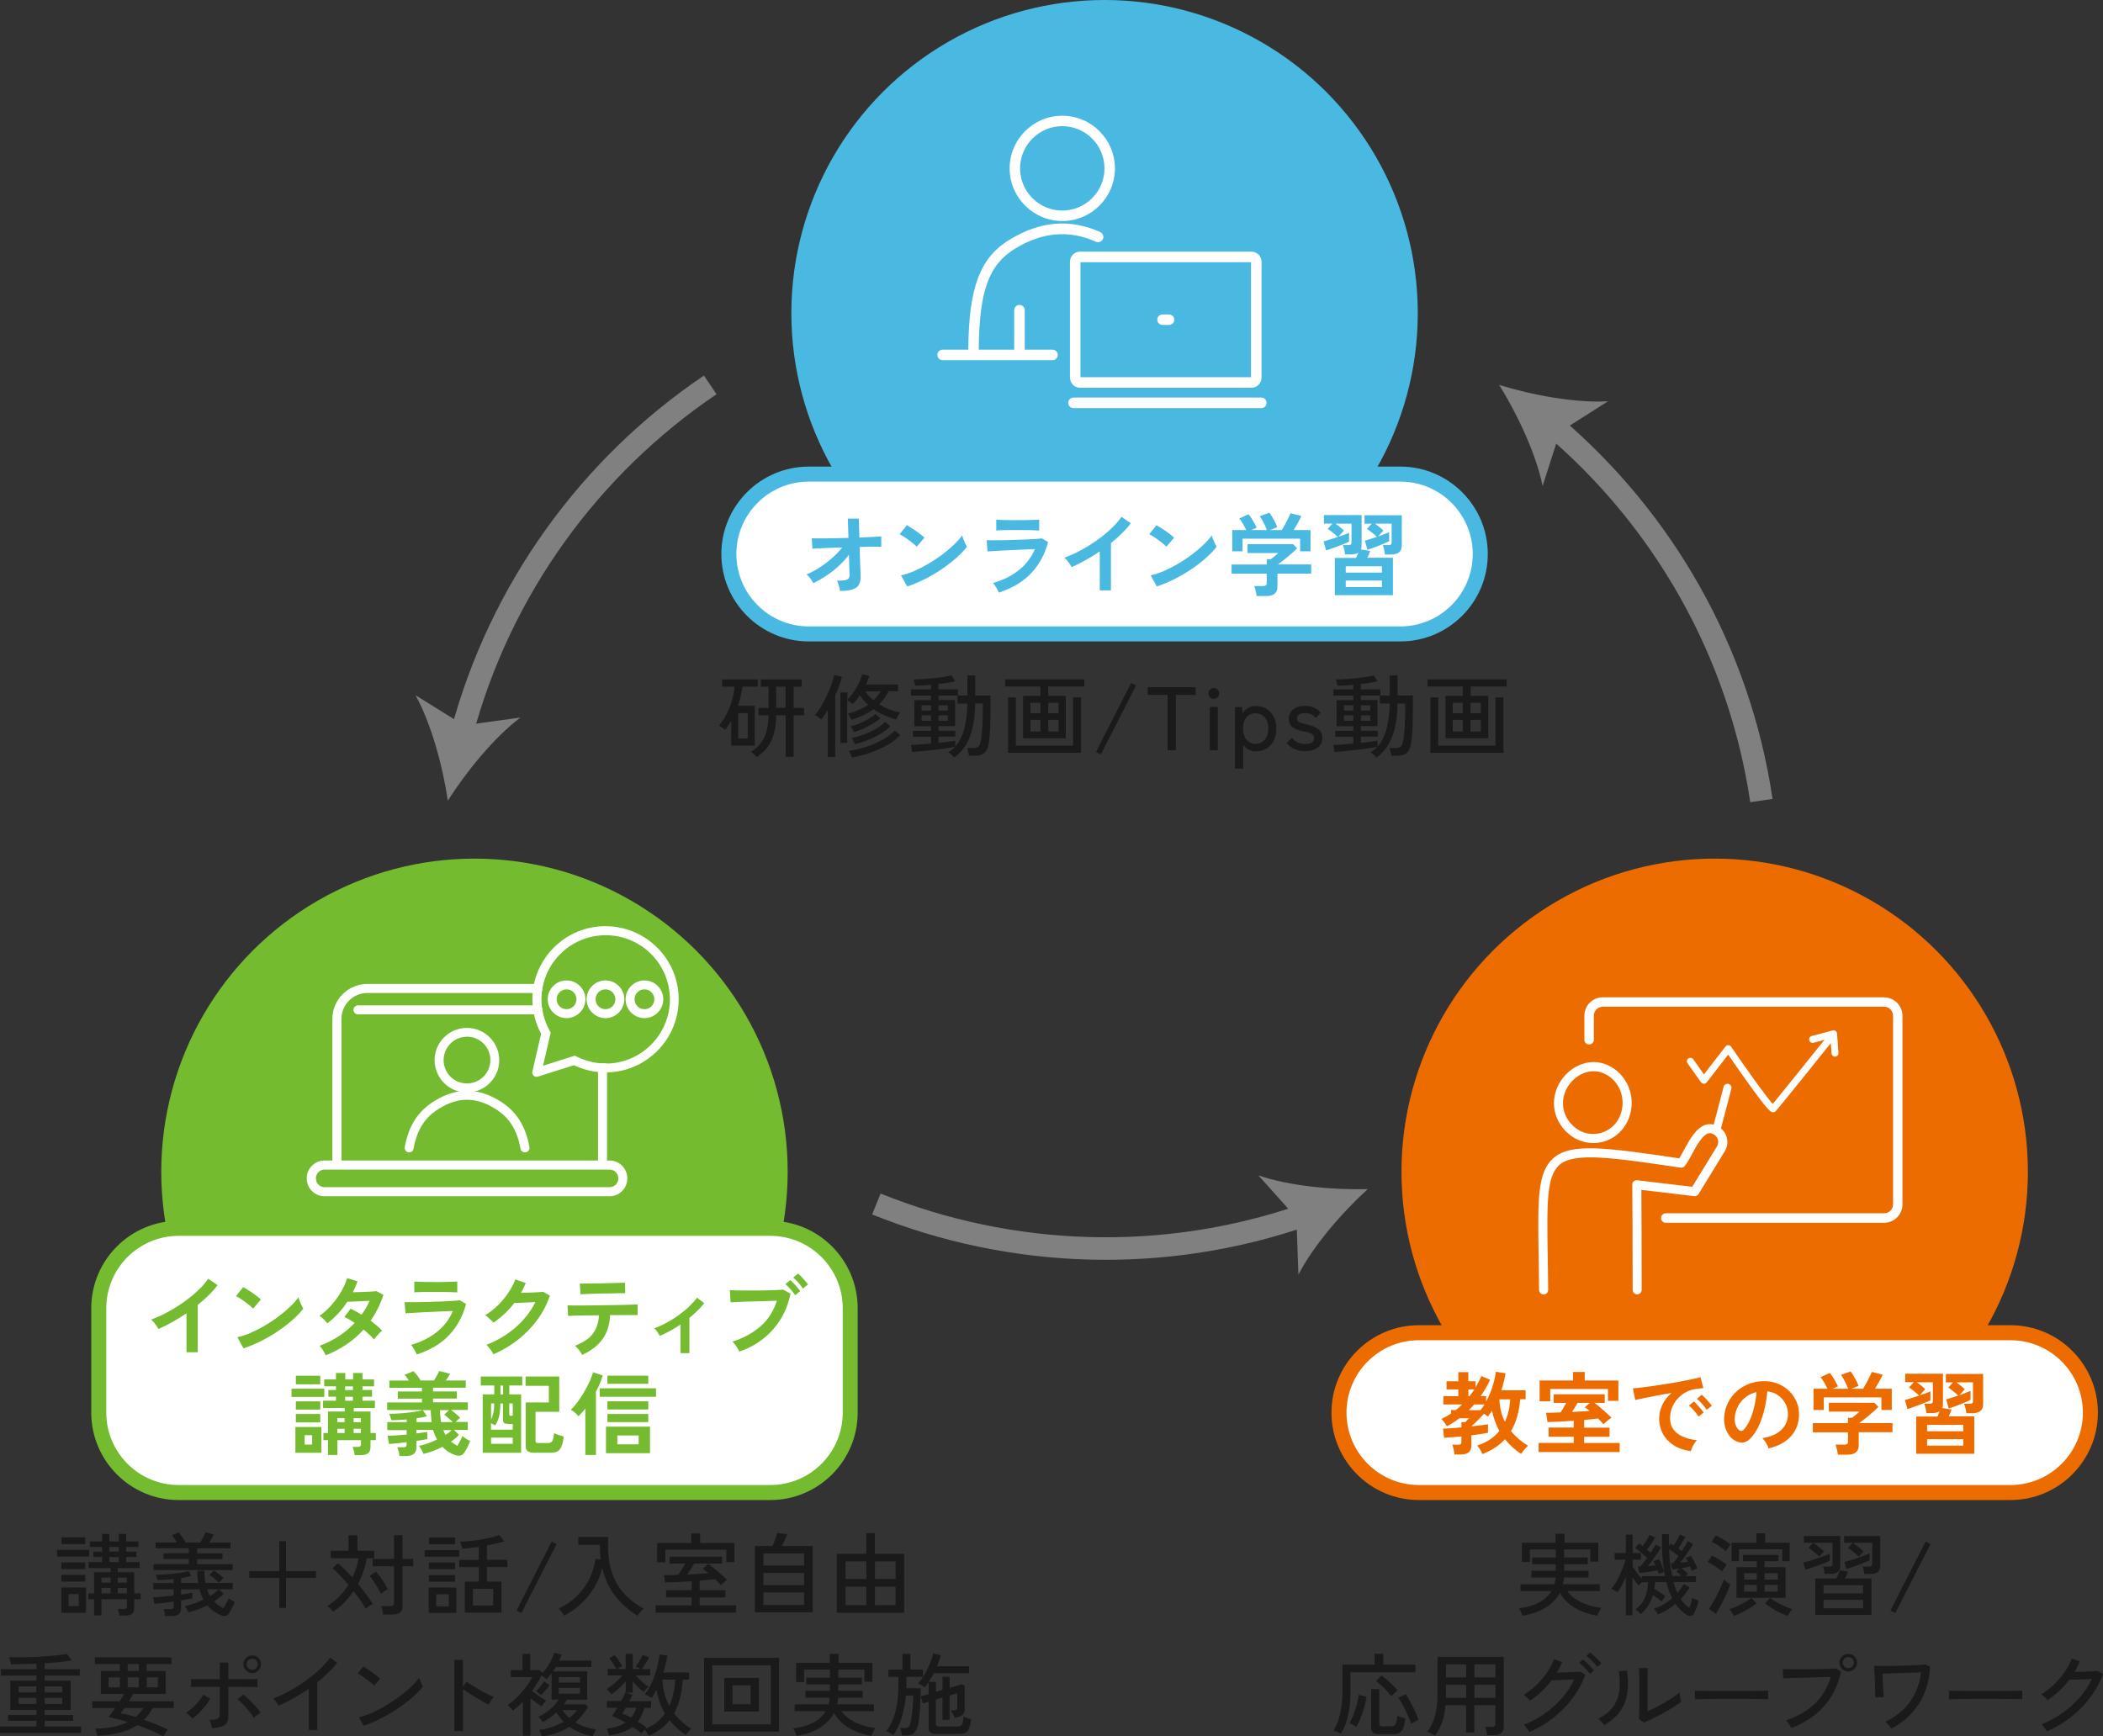 <?xml version="1.0" encoding="UTF-8"?>
<svg id="_レイヤー_2" data-name="レイヤー 2" xmlns="http://www.w3.org/2000/svg" viewBox="0 0 279.99 231.21">
  <rect x="0" y="0" width="279.99" height="231.21" fill="#333333" stroke="none"/>
  <defs>
    <style>
      .cls-1 {
        fill: gray;
      }

      .cls-2 {
        fill: #74bb2f;
      }

      .cls-3 {
        fill: #4ab9e2;
      }

      .cls-4 {
        fill: none;
        stroke: gray;
        stroke-miterlimit: 10;
        stroke-width: 3px;
      }

      .cls-5 {
        fill: #fff;
      }

      .cls-6 {
        fill: #ed6c00;
      }

      .cls-7 {
        fill: #1a1a1a;
      }
    </style>
  </defs>
  <g id="_レイヤー_1-2" data-name="レイヤー 1">
    <g>
      <circle class="cls-3" cx="147.06" cy="41.7" r="41.7"/>
      <g>
        <path class="cls-5" d="M107.68,84.41c-5.87,0-10.64-4.77-10.64-10.64s4.77-10.64,10.64-10.64h78.76c5.87,0,10.64,4.77,10.64,10.64s-4.77,10.64-10.64,10.64h-78.76Z"/>
        <path class="cls-3" d="M186.44,64.13c5.32,0,9.64,4.32,9.64,9.64s-4.32,9.64-9.64,9.64h-78.76c-5.32,0-9.64-4.32-9.64-9.64s4.32-9.64,9.64-9.64h78.76M186.44,62.13h-78.76c-6.42,0-11.64,5.22-11.64,11.64s5.22,11.64,11.64,11.64h78.76c6.42,0,11.64-5.22,11.64-11.64s-5.22-11.64-11.64-11.64h0Z"/>
      </g>
      <g>
        <path class="cls-5" d="M142.45,34.87v15.4c0,.75.6,1.36,1.33,1.36h22.84c.74,0,1.34-.61,1.34-1.36v-15.4c0-.75-.6-1.36-1.34-1.36h-22.84c-.74,0-1.33.61-1.33,1.36ZM143.85,34.91h22.71v15.32h-22.71v-15.32Z"/>
        <path class="cls-5" d="M167.93,52.94h-25.01c-.38,0-.7.31-.7.7s.31.7.7.7h25.01c.39,0,.7-.31.7-.7s-.31-.7-.7-.7Z"/>
        <path class="cls-5" d="M155.64,41.87h-.86c-.39,0-.7.31-.7.7s.31.7.7.7h.86c.39,0,.7-.31.7-.7s-.31-.7-.7-.7Z"/>
        <g>
          <path class="cls-5" d="M146.5,30.9c-4.06-1.8-8-1.47-12.08,1.01-3.92,2.38-5.42,6.31-5.5,14.46h0v.11s0,0,0,0v.08h-3.42c-.39,0-.7.31-.7.7s.31.7.7.7h10.17s.05.01.07.01.05-.01.07-.01h4.32c.39,0,.7-.31.7-.7s-.31-.7-.7-.7h-3.7v-5.26c0-.39-.31-.7-.7-.7s-.7.31-.7.7v5.26h-4.72v-.18c.08-7.67,1.35-11.15,4.83-13.27,3.65-2.22,7.18-2.52,10.78-.92.17.08.36.08.53.01.17-.07.31-.2.39-.37.08-.17.08-.36.01-.53s-.2-.31-.37-.39Z"/>
          <path class="cls-5" d="M141.43,29.43c3.87,0,7.01-3.15,7.01-7.01s-3.15-7.01-7.01-7.01-7.01,3.15-7.01,7.01,3.15,7.01,7.01,7.01ZM141.43,16.8c3.1,0,5.62,2.52,5.62,5.62s-2.52,5.62-5.62,5.62-5.62-2.52-5.62-5.62,2.52-5.62,5.62-5.62Z"/>
        </g>
      </g>
      <g>
        <path class="cls-3" d="M111.85,78.71c-.03-.21-.08-.44-.15-.7-.07-.26-.16-.49-.27-.69.46,0,.81-.02,1.05-.06s.41-.12.5-.23c.09-.12.13-.28.13-.49,0-.07,0-.24-.02-.49s-.02-.57-.03-.95-.02-.79-.04-1.23c-.39.53-.84,1.03-1.36,1.5-.51.47-1.06.9-1.63,1.28s-1.16.72-1.75,1c-.1-.21-.23-.42-.4-.64s-.34-.39-.5-.52c.54-.22,1.1-.51,1.69-.89s1.15-.8,1.69-1.27c.54-.47.99-.95,1.37-1.43-.63.02-1.23.04-1.8.06-.57.02-1.05.04-1.43.06-.39.02-.63.03-.74.05l-.08-1.39c.24,0,.61.01,1.12.01s1.08,0,1.74-.02c.66-.01,1.33-.03,2.02-.04l-.08-2.57h1.46l.08,2.52c.64-.02,1.22-.05,1.73-.08.52-.03.91-.05,1.18-.08v1.39c-.08,0-.26-.01-.53-.01s-.62,0-1.02,0c-.4,0-.85.01-1.33.03.02.45.03.89.04,1.31.01.43.03.82.04,1.18.02.36.03.66.04.9,0,.24.01.39.01.46.03.77-.17,1.3-.61,1.58-.44.29-1.14.43-2.12.43Z"/>
        <path class="cls-3" d="M122.06,72.8c-.1-.11-.25-.24-.44-.4-.19-.15-.4-.31-.62-.48s-.45-.32-.67-.46-.4-.25-.56-.32l.96-1.21c.16.09.35.2.56.34.22.14.44.28.67.44.23.16.44.32.64.47.2.16.36.29.48.41l-1.02,1.2ZM120.78,78.09l-.82-1.48c.57-.12,1.17-.32,1.79-.59.63-.28,1.26-.6,1.89-.97.63-.37,1.23-.77,1.8-1.2.57-.43,1.08-.86,1.54-1.3s.83-.86,1.12-1.26c.03.14.09.3.16.5.08.2.16.39.25.58.09.19.16.33.23.44-.39.5-.88,1.01-1.47,1.53s-1.24,1.01-1.95,1.49c-.71.48-1.46.91-2.23,1.3-.78.39-1.55.71-2.32.96Z"/>
        <path class="cls-3" d="M132.99,78.92c-.05-.11-.11-.25-.2-.41-.08-.16-.18-.32-.28-.48-.1-.16-.2-.29-.3-.4,1.38-.4,2.54-.98,3.48-1.75.94-.76,1.64-1.69,2.1-2.77-.4.02-.85.04-1.36.06-.51.02-1.02.05-1.55.07-.52.02-1.02.05-1.49.07-.47.02-.87.05-1.21.07-.34.02-.57.04-.7.05l-.12-1.5c.21,0,.5.01.89.01s.82,0,1.3-.01c.48,0,.98-.02,1.49-.04.51-.02,1.01-.03,1.49-.05.48-.02.92-.04,1.3-.07.38-.03.68-.05.89-.08l.82.49c-.42,1.6-1.16,2.97-2.22,4.11-1.06,1.14-2.5,2.01-4.32,2.61ZM132.64,70.64v-1.44c.3.02.7.04,1.19.05.49,0,1.05.01,1.69.01s1.17,0,1.66-.02c.49-.02.88-.03,1.18-.04v1.44c-.3-.02-.69-.04-1.15-.05s-1.02-.01-1.69-.01c-.36,0-.73,0-1.1,0s-.72,0-1.03.02c-.32,0-.57.02-.75.04Z"/>
        <path class="cls-3" d="M146.42,78.62v-5.2c-.61.42-1.23.8-1.87,1.16-.64.36-1.26.67-1.87.93-.06-.12-.15-.26-.26-.42-.11-.16-.23-.32-.35-.47-.12-.15-.25-.27-.37-.36.7-.25,1.42-.57,2.16-.97.74-.4,1.46-.84,2.15-1.33.69-.49,1.33-1,1.9-1.54.58-.54,1.04-1.07,1.4-1.6l1.25.85c-.34.46-.74.91-1.19,1.35-.45.44-.94.88-1.46,1.29v6.3h-1.5Z"/>
        <path class="cls-3" d="M155.3,72.8c-.1-.11-.25-.24-.44-.4-.19-.15-.4-.31-.62-.48s-.45-.32-.67-.46-.4-.25-.56-.32l.96-1.21c.16.09.35.2.56.34.22.14.44.28.67.44.23.16.44.32.64.47.2.16.36.29.48.41l-1.02,1.2ZM154.02,78.09l-.82-1.48c.57-.12,1.17-.32,1.79-.59.63-.28,1.26-.6,1.89-.97.63-.37,1.23-.77,1.8-1.2.57-.43,1.08-.86,1.54-1.3s.83-.86,1.12-1.26c.03.14.09.3.16.5.08.2.16.39.25.58.09.19.16.33.23.44-.39.5-.88,1.01-1.47,1.53s-1.24,1.01-1.95,1.49c-.71.48-1.46.91-2.23,1.3-.78.39-1.55.71-2.32.96Z"/>
        <path class="cls-3" d="M167.3,79.38c-.02-.19-.06-.43-.12-.7-.06-.28-.13-.49-.19-.65h1.2c.16,0,.28-.03.35-.08.07-.05.11-.16.11-.32v-1.24h-4.68v-1.22h4.68v-.71h.54c.12-.09.28-.21.47-.37.2-.16.37-.31.53-.45h-4.09v-1.18h6.06l.54.55c-.15.15-.34.33-.56.53-.22.2-.46.4-.71.61-.25.21-.49.4-.71.58-.23.18-.42.32-.58.43h4.43v1.22h-4.49v1.74c0,.83-.5,1.25-1.51,1.25h-1.26ZM164.06,73.41v-2.83h1.85c-.11-.26-.25-.53-.43-.83-.17-.3-.33-.54-.49-.71l1.24-.56c.12.14.25.31.39.53.14.22.27.44.4.67.13.23.22.43.29.59l-.73.31h2.09c-.06-.18-.15-.39-.26-.62-.11-.23-.22-.45-.34-.67s-.24-.4-.36-.55l1.28-.47c.12.14.25.32.39.56.14.24.27.48.4.73s.21.46.27.64l-.96.38h1.57c.14-.22.28-.46.43-.74.15-.28.29-.55.42-.82.13-.27.24-.5.32-.68l1.44.37c-.14.29-.3.6-.49.95-.19.34-.37.65-.54.92h2.24v2.83h-1.38v-1.68h-7.68v1.68h-1.36Z"/>
        <path class="cls-3" d="M177.72,79.27v-4.98h2.83c.04-.1.09-.22.14-.34.05-.12.1-.24.15-.35-.26.15-.58.23-.98.23h-.78c-.02-.18-.05-.4-.11-.65s-.12-.45-.18-.6h.71c.16,0,.27-.02.34-.07s.1-.15.1-.3v-2.48h-2.15c.21.14.42.3.63.47s.38.32.51.46c-.05.05-.12.12-.22.22-.1.1-.19.2-.28.31-.09.11-.17.2-.23.28.28-.1.54-.19.79-.28s.46-.17.62-.25v1.2c-.14.07-.34.16-.6.26-.26.1-.53.21-.83.32-.3.12-.59.22-.88.32-.29.1-.54.19-.74.26l-.35-1.21c.25-.06.54-.15.88-.26.34-.11.68-.22,1.02-.33-.11-.11-.25-.24-.41-.37-.16-.14-.33-.27-.5-.4s-.31-.23-.43-.31l.62-.7h-1.13v-1.13h5.02v4.04c0,.22-.03.39-.08.53l1.22.2c-.04.14-.09.28-.16.44-.07.16-.14.32-.21.47h3.4v4.98h-7.72ZM179.17,76.25h4.82v-.85h-4.82v.85ZM179.17,78.17h4.82v-.86h-4.82v.86ZM184.39,73.83c-.02-.18-.05-.4-.11-.65-.06-.25-.12-.45-.18-.6h.74c.16,0,.27-.02.34-.07.07-.05.1-.15.1-.3v-2.48h-2.23c.21.14.42.3.63.47.21.17.38.32.51.46-.08.07-.19.19-.34.35-.14.16-.26.3-.36.42.28-.1.55-.2.81-.3.26-.1.48-.18.65-.26v1.2c-.14.07-.33.16-.57.26-.24.1-.49.21-.77.32s-.56.22-.83.31c-.27.1-.51.18-.72.25l-.35-1.21c.22-.06.47-.14.75-.23.28-.09.57-.18.86-.28-.11-.11-.25-.24-.41-.37-.16-.14-.33-.27-.49-.39s-.3-.23-.42-.31l.62-.68h-.95v-1.13h4.96v4.04c0,.79-.48,1.19-1.44,1.19h-.82Z"/>
      </g>
      <g>
        <path class="cls-7" d="M97.35,99.3v-3.28c-.12.2-.25.4-.38.59-.13.2-.27.39-.43.57-.09-.09-.22-.19-.41-.31-.18-.12-.32-.2-.42-.25.39-.45.73-.96,1.03-1.54.29-.58.53-1.18.71-1.81s.3-1.24.35-1.84h-1.66v-.96h4.74v.96h-2.04c-.06.42-.13.85-.23,1.28-.1.43-.21.86-.35,1.27h2.23v5.3h-3.16ZM98.29,98.34h1.26v-3.38h-1.26v3.38ZM100.75,100.82c-.07-.1-.19-.22-.36-.38-.17-.16-.31-.27-.43-.34.78-.43,1.36-1.04,1.75-1.83s.59-1.8.61-3.03h-1.33v-.98h1.34v-2.82h-1.03v-.96h5.44v.96h-1.08v2.82h1.38v.98h-1.38v5.53h-1.06v-5.53h-1.25c-.02,1.35-.23,2.47-.64,3.35-.41.88-1.06,1.63-1.96,2.23ZM103.34,94.25h1.25v-2.82h-1.25v2.82Z"/>
        <path class="cls-7" d="M110.21,100.8v-6.26c-.27.46-.56.89-.88,1.27-.26-.24-.54-.44-.84-.6.3-.34.59-.74.87-1.2s.53-.95.76-1.45c.23-.5.43-.99.59-1.46s.28-.88.35-1.22l1.04.25c-.22.79-.52,1.62-.9,2.47v8.2h-1.01ZM111.89,98.92v-6.72h.92v.95c.3-.27.58-.6.85-1,.27-.39.5-.8.7-1.22s.34-.8.43-1.15l.95.22c-.06.18-.12.36-.19.55-.07.19-.16.39-.25.59h4.26v.9h-1.25c-.34.66-.76,1.24-1.26,1.74.88.54,1.81.91,2.78,1.09-.04.06-.1.15-.17.27s-.14.24-.2.36c-.06.12-.11.23-.13.31-.54-.15-1.06-.34-1.58-.56-.52-.22-1-.5-1.45-.82-.4.3-.84.57-1.33.8-.49.23-1.02.43-1.6.61-.05-.1-.12-.25-.22-.43-.1-.18-.18-.31-.25-.38,1.07-.29,1.96-.68,2.68-1.18-.2-.18-.39-.38-.58-.59-.18-.21-.36-.44-.52-.68-.14.21-.29.41-.45.61-.16.2-.32.38-.5.55-.07-.07-.19-.16-.35-.28s-.29-.19-.38-.24v5.71h-.92ZM113.41,100.85c-.02-.07-.05-.17-.1-.28-.05-.12-.11-.23-.16-.34-.06-.11-.11-.2-.16-.25.78-.1,1.57-.28,2.35-.54.78-.26,1.51-.57,2.17-.94.66-.37,1.2-.78,1.63-1.23l.72.61c-.46.5-1.05.95-1.75,1.35-.7.4-1.46.73-2.27,1.01-.81.28-1.62.48-2.43.62ZM113.7,97.49c-.03-.09-.1-.22-.2-.39s-.19-.3-.25-.38c.37-.09.76-.22,1.18-.39.42-.17.82-.37,1.2-.59.38-.22.69-.44.93-.67l.65.56c-.28.26-.61.5-1,.73-.39.23-.8.44-1.23.64-.43.19-.86.35-1.27.48ZM113.82,99.09c-.03-.1-.1-.25-.2-.43-.1-.18-.18-.32-.25-.4.54-.09,1.09-.24,1.66-.46.57-.22,1.1-.47,1.6-.76s.9-.59,1.2-.91l.68.59c-.34.35-.77.68-1.29,1-.52.31-1.07.59-1.66.82-.59.24-1.17.42-1.75.55ZM116.3,93.26c.38-.38.69-.78.95-1.21h-2.05c.14.22.31.44.5.64.19.2.39.39.61.58Z"/>
        <path class="cls-7" d="M127.04,100.85c-.05-.06-.12-.14-.22-.23-.1-.09-.2-.18-.31-.26-.1-.08-.2-.15-.28-.19.34-.18.64-.42.91-.72-.25.05-.56.1-.95.16s-.8.11-1.25.17-.9.11-1.36.16c-.45.05-.87.09-1.24.12-.38.03-.68.06-.91.07l-.14-.94c.28,0,.66-.03,1.14-.06.48-.03.99-.07,1.52-.11v-.92h-2.4v-.78h2.4v-.62h-2.22v-3.47h2.22v-.61h-2.66v-.82h2.66v-.61c-.39.03-.77.06-1.14.08-.37.02-.69.03-.97.04,0-.06-.03-.15-.05-.26-.03-.11-.06-.22-.09-.33-.03-.11-.06-.2-.1-.25.33,0,.72-.01,1.17-.04.45-.02.92-.06,1.41-.11.49-.05.95-.1,1.39-.17.44-.06.81-.14,1.12-.22l.48.79c-.29.07-.62.14-1.01.2-.38.06-.79.11-1.21.16v.71h2.6v.82h1.25v-2.68h1.04v2.68h2.04c0,.2,0,.42,0,.67s0,.51,0,.81c0,.93-.01,1.77-.04,2.53s-.07,1.38-.13,1.85c-.06.56-.16,1-.31,1.31-.15.32-.36.54-.62.66s-.59.19-.98.19h-.79c-.02-.17-.06-.36-.11-.57s-.09-.37-.13-.46h.86c.19,0,.35-.03.49-.09.13-.06.24-.18.32-.37.08-.18.15-.45.2-.8.06-.41.11-.98.15-1.7.04-.73.06-1.51.07-2.35v-.6h-1.02c-.03,1.76-.27,3.22-.71,4.39s-1.14,2.1-2.08,2.78ZM122.7,94.62h1.25v-.71h-1.25v.71ZM122.7,95.98h1.25v-.73h-1.25v.73ZM127.48,93.68v-1.07h-2.53v.61h2.21v3.47h-2.21v.62h2.24v.78h-2.24v.83c.49-.05.93-.1,1.33-.15s.7-.1.9-.14v.77c.54-.59.93-1.37,1.19-2.33s.4-2.09.43-3.39h-1.32ZM124.95,94.62h1.25v-.71h-1.25v.71ZM124.95,95.98h1.25v-.73h-1.25v.73Z"/>
        <path class="cls-7" d="M136.21,98.31v-5.65h2.3v-1.25h-4.69v-.95h10.54v.95h-4.8v1.25h2.34v5.65h-5.69ZM134.21,100.24v-7.38h1.04v6.43h7.62v-6.43h1.06v7.38h-9.72ZM137.19,94.97h1.33v-1.39h-1.33v1.39ZM137.19,97.41h1.33v-1.56h-1.33v1.56ZM139.56,94.97h1.37v-1.39h-1.37v1.39ZM139.56,97.41h1.37v-1.56h-1.37v1.56Z"/>
        <path class="cls-7" d="M146.56,100.46l-.65-.32,4.69-9.2.65.34-4.69,9.19Z"/>
        <path class="cls-7" d="M155.45,99.9v-7.37h-2.64v-1.03h6.37v1.03h-2.63v7.37h-1.1Z"/>
        <path class="cls-7" d="M161.6,93.06c-.2,0-.37-.07-.51-.21-.14-.14-.21-.31-.21-.51s.07-.37.21-.51c.14-.14.31-.21.51-.21s.36.07.5.21c.14.14.21.31.21.51s-.07.37-.21.51c-.14.14-.31.21-.5.21ZM161.07,99.9v-5.76h1.07v5.76h-1.07Z"/>
        <path class="cls-7" d="M164.42,102.33v-8.18h.96l.04.82c.21-.3.46-.54.77-.71.3-.17.64-.25,1.02-.25.53,0,1,.12,1.4.37s.73.59.97,1.04.35.99.35,1.6-.12,1.15-.35,1.61-.56.81-.97,1.05c-.41.24-.88.37-1.4.37-.36,0-.68-.08-.97-.23-.29-.16-.53-.37-.73-.64v3.17h-1.08ZM167.17,99.05c.49,0,.89-.18,1.21-.55.32-.36.48-.86.48-1.49s-.16-1.13-.48-1.49c-.32-.36-.72-.54-1.21-.54s-.89.18-1.21.54c-.32.36-.47.86-.47,1.49s.16,1.13.47,1.49c.32.36.72.55,1.21.55Z"/>
        <path class="cls-7" d="M173.76,100.02c-.49,0-.94-.09-1.37-.26-.42-.18-.78-.45-1.08-.82l.71-.7c.43.55,1.03.83,1.79.83.35,0,.63-.06.84-.19s.31-.34.31-.64c0-.24-.11-.42-.32-.53-.22-.12-.6-.23-1.15-.33-.36-.07-.68-.17-.97-.29-.28-.12-.51-.29-.68-.52-.17-.23-.25-.53-.25-.89s.1-.65.29-.91c.19-.25.45-.45.76-.58s.67-.2,1.05-.2c.94,0,1.65.3,2.14.9l-.64.73c-.18-.23-.39-.4-.65-.51-.26-.11-.54-.16-.84-.16-.34,0-.6.07-.77.21-.17.14-.25.31-.25.5,0,.22.1.39.29.49.19.1.54.21,1.04.32.4.09.75.2,1.06.35.31.14.55.33.72.56.17.23.26.53.26.9,0,.55-.21.98-.63,1.28s-.97.46-1.66.46Z"/>
        <path class="cls-7" d="M183.27,100.85c-.05-.06-.12-.14-.22-.23-.1-.09-.2-.18-.31-.26-.1-.08-.2-.15-.28-.19.34-.18.64-.42.91-.72-.25.05-.56.1-.95.16s-.8.11-1.25.17-.9.11-1.36.16c-.45.05-.87.09-1.24.12-.38.03-.68.06-.91.07l-.14-.94c.28,0,.66-.03,1.14-.06.48-.03.99-.07,1.52-.11v-.92h-2.4v-.78h2.4v-.62h-2.22v-3.47h2.22v-.61h-2.66v-.82h2.66v-.61c-.39.03-.77.06-1.14.08-.37.02-.69.03-.97.04,0-.06-.03-.15-.05-.26-.03-.11-.06-.22-.09-.33-.03-.11-.06-.2-.1-.25.33,0,.72-.01,1.17-.04.45-.02.92-.06,1.41-.11.49-.05.95-.1,1.39-.17.44-.06.81-.14,1.12-.22l.48.79c-.29.07-.62.14-1.01.2-.38.06-.79.11-1.21.16v.71h2.6v.82h1.25v-2.68h1.04v2.68h2.04c0,.2,0,.42,0,.67s0,.51,0,.81c0,.93-.01,1.77-.04,2.53s-.07,1.38-.13,1.85c-.06.56-.16,1-.31,1.31-.15.32-.36.54-.62.66s-.59.19-.98.19h-.79c-.02-.17-.06-.36-.11-.57s-.09-.37-.13-.46h.86c.19,0,.35-.03.49-.09.13-.06.24-.18.32-.37.08-.18.15-.45.2-.8.06-.41.11-.98.15-1.7.04-.73.06-1.51.07-2.35v-.6h-1.02c-.03,1.76-.27,3.22-.71,4.39s-1.14,2.1-2.08,2.78ZM178.93,94.62h1.25v-.71h-1.25v.71ZM178.93,95.98h1.25v-.73h-1.25v.73ZM183.71,93.68v-1.07h-2.53v.61h2.21v3.47h-2.21v.62h2.24v.78h-2.24v.83c.49-.05.93-.1,1.33-.15s.7-.1.9-.14v.77c.54-.59.93-1.37,1.19-2.33s.4-2.09.43-3.39h-1.32ZM181.18,94.62h1.25v-.71h-1.25v.71ZM181.18,95.98h1.25v-.73h-1.25v.73Z"/>
        <path class="cls-7" d="M192.45,98.31v-5.65h2.3v-1.25h-4.69v-.95h10.54v.95h-4.8v1.25h2.34v5.65h-5.69ZM190.44,100.24v-7.38h1.04v6.43h7.62v-6.43h1.06v7.38h-9.72ZM193.42,94.97h1.33v-1.39h-1.33v1.39ZM193.42,97.41h1.33v-1.56h-1.33v1.56ZM195.79,94.97h1.37v-1.39h-1.37v1.39ZM195.79,97.41h1.37v-1.56h-1.37v1.56Z"/>
      </g>
      <circle class="cls-2" cx="63.17" cy="156.03" r="41.7"/>
      <g>
        <rect class="cls-5" x="13.15" y="163.56" width="100.04" height="35.18" rx="10.64" ry="10.64"/>
        <path class="cls-2" d="M102.56,164.56c5.32,0,9.64,4.32,9.64,9.64v13.9c0,5.32-4.32,9.64-9.64,9.64H23.79c-5.32,0-9.64-4.32-9.64-9.64v-13.9c0-5.32,4.32-9.64,9.64-9.64h78.76M102.56,162.56H23.79c-6.42,0-11.64,5.22-11.64,11.64v13.9c0,6.42,5.22,11.64,11.64,11.64h78.76c6.42,0,11.64-5.22,11.64-11.64v-13.9c0-6.42-5.22-11.64-11.64-11.64h0Z"/>
      </g>
      <g>
        <path class="cls-2" d="M24.83,180.07v-5.2c-.61.42-1.23.8-1.87,1.16-.64.36-1.26.67-1.87.93-.06-.12-.15-.26-.26-.42-.11-.16-.23-.32-.35-.47-.12-.15-.25-.27-.37-.36.7-.25,1.42-.57,2.16-.97.74-.4,1.46-.84,2.15-1.33.69-.49,1.33-1,1.9-1.54.58-.54,1.04-1.07,1.4-1.6l1.25.85c-.34.46-.74.91-1.19,1.35-.45.44-.94.88-1.46,1.29v6.3h-1.5Z"/>
        <path class="cls-2" d="M33.71,174.25c-.1-.11-.25-.24-.44-.4-.19-.15-.4-.31-.62-.48s-.45-.32-.67-.46-.4-.25-.56-.32l.96-1.21c.16.09.35.2.56.34.22.14.44.28.67.44.23.16.44.32.64.47.2.16.36.29.48.41l-1.02,1.2ZM32.42,179.54l-.82-1.48c.57-.12,1.17-.32,1.79-.59.63-.28,1.26-.6,1.89-.97.63-.37,1.23-.77,1.8-1.2.57-.43,1.08-.86,1.54-1.3s.83-.86,1.12-1.26c.03.14.09.3.16.5.08.2.16.39.25.58.09.19.16.33.23.44-.39.5-.88,1.01-1.47,1.53s-1.24,1.01-1.95,1.49c-.71.48-1.46.91-2.23,1.3-.78.39-1.55.71-2.32.96Z"/>
        <path class="cls-2" d="M43.36,180.46c-.1-.22-.23-.46-.38-.7-.15-.24-.3-.43-.43-.56.89-.32,1.73-.74,2.53-1.26.8-.52,1.51-1.12,2.15-1.79-.24-.16-.48-.31-.71-.44-.23-.14-.46-.25-.67-.35l.83-1.1c.46.21.94.48,1.46.8.21-.3.4-.6.59-.91.18-.31.34-.62.48-.94-.34.02-.7.03-1.09.05-.39.02-.75.04-1.09.05-.34.01-.6.02-.79.03-.35.54-.75,1.05-1.19,1.53-.44.48-.93.93-1.46,1.34-.13-.16-.3-.34-.5-.55s-.39-.36-.55-.44c.56-.4,1.09-.88,1.58-1.43s.92-1.14,1.28-1.76.64-1.24.82-1.84l1.38.43c-.09.25-.18.49-.29.74-.1.24-.22.48-.34.71.35,0,.73-.02,1.15-.03s.8-.03,1.16-.05.64-.04.83-.07l.94.5c-.21.64-.46,1.25-.74,1.82-.29.57-.61,1.11-.96,1.63.3.22.59.45.86.68.27.23.49.44.67.64-.11.08-.24.19-.38.34-.14.14-.27.29-.4.44-.12.15-.22.28-.29.4-.38-.42-.84-.87-1.4-1.33-.67.74-1.43,1.4-2.27,1.97-.84.57-1.76,1.05-2.75,1.45Z"/>
        <path class="cls-2" d="M55.5,180.37c-.05-.11-.11-.25-.2-.41-.08-.16-.18-.32-.28-.48-.1-.16-.2-.29-.3-.4,1.38-.4,2.54-.98,3.48-1.75.94-.76,1.64-1.69,2.1-2.77-.4.02-.85.04-1.36.06-.51.02-1.02.05-1.55.07-.52.02-1.02.05-1.49.07-.47.02-.87.05-1.21.07-.34.02-.57.04-.7.05l-.12-1.5c.21,0,.5.01.89.01s.82,0,1.3-.01c.48,0,.98-.02,1.49-.04.51-.02,1.01-.03,1.49-.05.48-.02.92-.04,1.3-.07.38-.03.68-.05.89-.08l.82.49c-.42,1.6-1.16,2.97-2.22,4.11-1.06,1.14-2.5,2.01-4.32,2.61ZM55.16,172.09v-1.44c.3.02.7.04,1.19.05.49,0,1.05.01,1.69.01s1.17,0,1.66-.02c.49-.02.88-.03,1.18-.04v1.44c-.3-.02-.69-.04-1.15-.05s-1.02-.01-1.69-.01c-.36,0-.73,0-1.1,0s-.72,0-1.03.02c-.32,0-.57.02-.75.04Z"/>
        <path class="cls-2" d="M65.7,180.33c-.06-.12-.14-.26-.25-.42s-.23-.32-.35-.47c-.12-.16-.24-.28-.34-.37.97-.37,1.87-.84,2.71-1.41s1.58-1.22,2.23-1.95c.65-.73,1.18-1.5,1.58-2.33-.34.02-.69.03-1.07.05-.38.02-.73.04-1.04.05-.31.01-.54.02-.7.02-.39.51-.82.99-1.29,1.43-.47.44-.96.84-1.48,1.19-.07-.09-.17-.2-.31-.32-.13-.13-.27-.26-.41-.38-.14-.13-.27-.23-.39-.3.59-.34,1.15-.77,1.68-1.29.53-.52,1-1.08,1.4-1.68.41-.6.72-1.2.94-1.79l1.39.49c-.1.22-.2.44-.3.66s-.22.43-.34.64c.34,0,.72-.02,1.12-.03s.77-.03,1.11-.05c.34-.02.58-.04.72-.07l.9.52c-.38,1.14-.93,2.2-1.66,3.2-.73,1-1.6,1.89-2.59,2.68-1,.78-2.08,1.43-3.26,1.93Z"/>
        <path class="cls-2" d="M77.51,180.42c-.06-.12-.14-.26-.25-.42s-.23-.31-.36-.46c-.13-.15-.24-.27-.35-.35,1.09-.41,1.88-.93,2.37-1.58.49-.64.77-1.47.83-2.47-.63,0-1.24.02-1.82.02s-1.07.02-1.48.03c-.41.01-.68.02-.82.03l-.07-1.4c.1,0,.32.01.68.01s.8,0,1.33,0,1.1,0,1.72-.02c.62,0,1.24-.02,1.85-.02.62,0,1.19-.02,1.72-.03s.98-.02,1.34-.04.59-.02.69-.03v1.42h-1.76c-.46,0-.95,0-1.49.01h-.41c-.07,1.3-.41,2.38-1.03,3.22-.61.84-1.52,1.54-2.72,2.08ZM77.28,172.33l-.08-1.42h.6c.3,0,.67,0,1.09-.01s.87-.02,1.33-.02.91-.02,1.33-.03c.42-.01.79-.02,1.09-.03.3,0,.49-.02.58-.02l.02,1.4c-.1,0-.31,0-.61,0-.3,0-.66,0-1.07.02-.41,0-.84.02-1.3.02-.45,0-.89.02-1.3.03-.42.01-.77.02-1.07.04-.3.01-.51.02-.62.03Z"/>
        <path class="cls-2" d="M90.6,180.2v-3.83c-.92.62-1.84,1.12-2.76,1.52-.09-.17-.2-.35-.34-.56-.14-.2-.27-.36-.41-.46.53-.18,1.07-.42,1.62-.72.55-.3,1.09-.63,1.6-1s.99-.75,1.42-1.16.79-.8,1.07-1.19l.96.73c-.26.34-.56.67-.9,1s-.69.65-1.07.95v4.7h-1.2Z"/>
        <path class="cls-2" d="M98.44,179.96c-.05-.1-.12-.24-.23-.41s-.22-.34-.34-.5-.24-.3-.35-.4c1.52-.5,2.78-1.19,3.77-2.07s1.71-2.01,2.15-3.38c-.38,0-.8.02-1.28.04-.48.02-.97.03-1.47.04-.5.01-.99.03-1.45.04-.46.02-.86.03-1.21.05s-.6.03-.76.04l-.1-1.62c.23.02.54.03.92.04.38,0,.8.01,1.25.01s.93,0,1.42,0c.49,0,.96-.01,1.41-.02.45-.01.86-.03,1.23-.04.37-.02.66-.03.88-.05l.97.52c-.26,1.28-.71,2.43-1.34,3.44s-1.41,1.88-2.33,2.6c-.93.72-1.98,1.29-3.16,1.69ZM105.86,172.47c-.15-.25-.35-.51-.61-.8s-.48-.51-.68-.68l.65-.54c.12.1.27.24.44.42.17.18.34.37.5.56.16.19.29.35.38.49l-.68.55ZM106.91,171.58c-.16-.25-.37-.51-.62-.79s-.48-.5-.69-.67l.65-.54c.12.1.27.24.44.42.17.18.34.37.51.56.17.19.3.35.38.47l-.67.55Z"/>
        <path class="cls-2" d="M38.81,186.01v-1.1h4.36v1.1h-4.36ZM39.33,193.45v-3.44h3.46v3.44h-3.46ZM39.39,184.33v-1.14h3.25v1.14h-3.25ZM39.39,187.7v-1.1h3.25v1.1h-3.25ZM39.39,189.4v-1.12h3.25v1.12h-3.25ZM40.56,192.36h1v-1.26h-1v1.26ZM47.22,193.76c-.02-.17-.05-.36-.1-.57-.05-.21-.11-.39-.17-.53h.7c.14,0,.25-.02.31-.07s.1-.14.1-.29v-.53h-3.14v1.97h-1.25v-1.97h-.61v-.96h.61v-2.86h2.22v-.46h-2.88v-.98h1.72v-.53h-1.01v-.9h1.01v-.48h-1.56v-.92h1.56v-.86h1.24v.86h1.04v-.86h1.25v.86h1.54v.92h-1.54v.48h1.27v.9h-1.27v.53h1.66v.98h-2.82v.46h2.23v2.86h.71v.96h-.71v.88c0,.39-.1.68-.31.85s-.53.26-.98.26h-.8ZM44.91,189.37h.97v-.53h-.97v.53ZM44.91,190.81h.97v-.56h-.97v.56ZM45.95,185.09h1.04v-.48h-1.04v.48ZM45.95,186.52h1.04v-.53h-1.04v.53ZM47.08,189.37h.97v-.53h-.97v.53ZM47.08,190.81h.97v-.56h-.97v.56Z"/>
        <path class="cls-2" d="M53.19,193.88c-.02-.18-.05-.39-.11-.61-.06-.22-.12-.41-.18-.56h.8c.16,0,.27-.02.34-.07.06-.05.1-.15.1-.3v-.3c-.46.06-.89.11-1.31.15-.42.04-.76.07-1.04.08l-.18-1.09c.32,0,.71-.03,1.16-.05s.91-.07,1.37-.11v-.59h-2.58v-1.07h2.58v-.35c-.35.03-.7.06-1.06.07-.35.02-.68.02-.98.02-.02-.1-.07-.25-.13-.44-.06-.19-.12-.33-.17-.41.32,0,.69,0,1.1-.03.42-.02.84-.05,1.27-.1.43-.04.84-.1,1.21-.16.38-.06.68-.13.9-.21h-4.73v-1.01h4.63v-.5h-3.22v-.95h3.22v-.49h-4.34v-.97h2.59c-.1-.15-.19-.3-.29-.43s-.19-.25-.28-.34l1.18-.48c.16.15.33.35.52.59.18.24.33.46.44.65h1.78c.13-.21.26-.44.4-.68s.24-.44.31-.58l1.44.36c-.06.12-.15.26-.25.42s-.21.32-.32.48h2.65v.97h-4.36v.49h3.17v.95h-3.17v.5h4.64v1.01h-2.26c.21.14.43.31.66.51.23.2.42.37.58.53-.08.06-.18.14-.29.25-.12.11-.22.21-.32.31h1.62v1.07h-1.85l.68.64c-.14.16-.3.32-.48.47-.18.15-.37.3-.58.44.26.22.54.4.85.56.14-.23.26-.46.38-.7.12-.23.22-.43.29-.59.14.12.32.25.53.38.21.14.38.22.5.26-.2.54-.46,1.05-.78,1.54-.26.42-.67.53-1.22.34-.3-.1-.59-.24-.88-.42-.29-.18-.56-.41-.82-.68-.42.22-.84.42-1.28.58-.44.16-.85.28-1.24.36-.06-.16-.15-.35-.27-.56s-.23-.38-.33-.5c.36-.07.75-.18,1.17-.33.42-.15.83-.32,1.24-.52-.1-.18-.2-.38-.29-.59s-.17-.44-.24-.68h-2.23v.46c.31-.04.59-.08.85-.11.25-.03.45-.06.61-.08v.95c-.17.03-.38.07-.63.11s-.53.08-.82.12v.85c0,.41-.12.7-.35.89-.24.18-.59.28-1.06.28h-.86ZM55.47,189.36h2c-.03-.24-.06-.49-.08-.76-.02-.27-.04-.55-.04-.83h-1.06l.55.8c-.18.06-.39.11-.63.16-.24.05-.49.09-.75.13v.5ZM58.73,189.36h1.54c-.16-.17-.35-.35-.58-.54-.22-.19-.4-.34-.54-.43l.62-.62h-1.18c0,.3.01.58.04.85.02.27.06.52.1.75ZM59.32,191.08c.31-.21.58-.42.8-.65h-1.1c.04.11.09.22.14.33.05.11.11.21.16.32Z"/>
        <path class="cls-2" d="M64.27,193.45v-7.78h1.54v-1.18h-1.8v-1.2h5.52v1.2h-1.72v1.18h1.57v7.78h-5.11ZM65.38,190.37h2.89v-.76h-.53c-.27,0-.47-.04-.59-.11s-.18-.22-.18-.44v-2.18h-.35c0,.5-.03.93-.08,1.27-.05.34-.13.64-.23.9-.1.26-.23.51-.39.76-.07-.05-.16-.1-.26-.16-.1-.06-.2-.1-.29-.14v.86ZM65.38,189.01c.14-.26.24-.56.31-.88.07-.32.11-.74.11-1.25h-.42v2.14ZM65.38,192.25h2.89v-.82h-2.89v.82ZM66.63,185.68h.35v-1.18h-.35v1.18ZM68.08,188.52h.19v-1.64h-.47v1.43c0,.1.02.17.06.19.04.02.11.03.22.03ZM71.24,193.45c-.46,0-.78-.07-.97-.2-.19-.14-.28-.36-.28-.68v-5.83h3.08v-2.21h-3.1v-1.24h4.49v4.7h-3.16v3.86c0,.11.03.19.08.23s.16.07.33.07h1.21c.3,0,.5-.09.61-.27.11-.18.19-.53.23-1.04.1.05.22.1.38.16.16.06.32.11.49.16s.31.09.43.12c-.08.58-.18,1.02-.31,1.33-.13.31-.3.53-.53.65-.22.12-.52.18-.89.18h-2.1Z"/>
        <path class="cls-2" d="M77.93,193.75v-6.19c-.15.19-.3.37-.46.54-.15.17-.3.32-.46.47-.12-.14-.27-.3-.46-.46-.19-.16-.37-.3-.56-.4.3-.26.6-.61.91-1.03.31-.42.61-.87.89-1.36.28-.48.53-.95.73-1.41s.35-.85.43-1.19l1.3.43c-.22.72-.52,1.44-.91,2.17v8.42h-1.42ZM79.85,185.99v-1.13h7.49v1.13h-7.49ZM80.68,193.5v-3.53h5.86v3.53h-5.86ZM80.87,184.26v-1.08h5.44v1.08h-5.44ZM80.87,187.68v-1.09h5.44v1.09h-5.44ZM80.87,189.36v-1.08h5.44v1.08h-5.44ZM82.19,192.32h2.84v-1.18h-2.84v1.18Z"/>
      </g>
      <g>
        <path class="cls-7" d="M7.6,207.26v-.88h4.28v.88h-4.28ZM8.17,208.93v-.88h3.18v.88h-3.18ZM8.17,210.6v-.89h3.18v.89h-3.18ZM8.17,214.75v-3.36h3.28v3.36h-3.28ZM8.19,205.61v-.9h3.17v.9h-3.17ZM9.13,213.87h1.36v-1.61h-1.36v1.61ZM15.89,215.11c-.02-.14-.05-.29-.09-.46s-.09-.31-.14-.41h.8c.15,0,.26-.03.33-.08.07-.05.1-.15.1-.31v-.9h-3.38v2.15h-.98v-2.15h-.77v-.78h.77v-2.82h2.2v-.55h-2.94v-.79h1.8v-.68h-1.16v-.72h1.16v-.62h-1.63v-.74h1.63v-1.01h.97v1.01h1.26v-1.01h.98v1.01h1.62v.74h-1.62v.62h1.37v.72h-1.37v.68h1.79v.79h-2.92v.55h2.2v2.82h.86v.78h-.86v1.13c0,.36-.09.62-.27.79-.18.16-.47.25-.88.25h-.83ZM13.51,210.74h1.21v-.67h-1.21v.67ZM13.51,212.17h1.21v-.72h-1.21v.72ZM14.56,206.6h1.26v-.62h-1.26v.62ZM14.56,208.01h1.26v-.68h-1.26v.68ZM15.67,210.74h1.22v-.67h-1.22v.67ZM15.67,212.17h1.22v-.72h-1.22v.72Z"/>
        <path class="cls-7" d="M21.99,215.18c0-.14-.04-.3-.08-.48-.05-.18-.1-.33-.14-.44h.91c.16,0,.27-.03.34-.08s.1-.15.1-.31v-.61c-.49.07-.96.13-1.42.19-.46.05-.84.09-1.14.1l-.16-.86c.33,0,.74-.03,1.22-.08.49-.04.98-.09,1.49-.15v-.83h-2.69v-.84h2.69v-.52c-.38.03-.75.06-1.12.08-.37.02-.7.04-1.01.04-.02-.06-.05-.18-.11-.35-.06-.17-.1-.28-.14-.35.31,0,.67-.01,1.07-.04.4-.02.81-.06,1.22-.1s.81-.09,1.17-.15c.36-.06.67-.13.92-.2l.38.65c-.37.11-.82.2-1.37.28v.65h2.26c-.04-.25-.07-.51-.09-.77-.02-.27-.03-.55-.03-.85h.95c0,.6.05,1.14.14,1.62h3.64v.84h-1.85l.64.6c-.18.18-.37.36-.59.53-.22.17-.45.33-.7.49.36.37.78.67,1.27.91.14-.23.27-.47.4-.71.13-.24.23-.45.31-.62.1.08.23.18.41.29.18.11.3.18.38.22-.1.25-.22.5-.35.76-.13.26-.27.5-.43.73-.12.18-.26.3-.42.34-.16.04-.36.02-.6-.07-.33-.12-.65-.29-.97-.51-.32-.22-.61-.49-.88-.82-.42.22-.84.4-1.28.56-.44.16-.85.28-1.25.37-.04-.1-.11-.25-.22-.43-.1-.18-.19-.31-.25-.39.36-.07.76-.18,1.19-.34.44-.15.87-.33,1.29-.54-.23-.4-.41-.85-.54-1.36h-2.44v.7c.33-.05.62-.09.88-.14s.47-.09.62-.13v.77c-.18.03-.39.07-.65.12s-.54.1-.85.16v1.01c0,.37-.1.64-.3.81-.2.17-.51.26-.94.26h-.91ZM20.44,209.06v-.79h4.7v-.68h-3.38v-.76h3.38v-.67h-4.42v-.77h2.83c-.1-.18-.22-.35-.34-.53s-.23-.32-.33-.43l.9-.38c.17.19.34.41.5.64s.32.47.44.7h1.94c.14-.24.29-.49.43-.76.14-.27.24-.47.3-.59l1.09.3c-.06.11-.15.27-.27.47-.12.2-.23.4-.35.59h2.83v.77h-4.44v.67h3.38v.76h-3.38v.68h4.73v.79h-10.56ZM27.97,212.52c.22-.14.43-.28.62-.43.19-.15.36-.3.5-.46h-1.52c.11.34.24.63.4.89ZM29.17,210.75c-.15-.16-.35-.34-.61-.55s-.47-.36-.67-.46l.55-.62c.22.13.46.28.7.46.24.18.45.35.64.51-.05.04-.12.11-.2.2-.09.09-.17.18-.25.27-.08.09-.13.15-.16.19Z"/>
        <path class="cls-7" d="M37.19,214.11v-4h-4v-.89h4v-4h.89v4h4v.89h-4v4h-.89Z"/>
        <path class="cls-7" d="M44.34,214.61c-.07-.11-.19-.25-.35-.41s-.3-.28-.42-.35c1.14-.69,2.08-1.63,2.82-2.83-.38-.45-.75-.87-1.12-1.25-.37-.39-.7-.71-1-.95l.73-.67c.3.26.62.55.94.87s.65.67.98,1.04c.18-.4.35-.82.49-1.25.14-.43.25-.88.34-1.33h-3.73v-.98h2.38v-2.06h1.19v2.06h2.23v.98h-.98c-.1.62-.26,1.21-.46,1.79-.2.58-.44,1.12-.72,1.64.38.46.74.91,1.08,1.37.34.46.64.89.89,1.29-.08.03-.18.09-.31.17s-.25.17-.37.26-.21.17-.26.22c-.2-.35-.44-.73-.72-1.13-.28-.4-.58-.81-.9-1.22-.78,1.14-1.69,2.06-2.74,2.75ZM50.71,212.21c-.1-.22-.23-.47-.4-.76s-.36-.58-.55-.87c-.2-.29-.38-.53-.56-.72l.84-.59c.2.22.4.47.61.75.2.28.39.55.56.83.17.28.31.53.43.76-.12.06-.28.15-.47.27-.19.12-.34.23-.46.33ZM51.01,214.99c-.02-.16-.05-.36-.1-.59-.05-.23-.11-.41-.16-.54h1.24c.17,0,.29-.03.36-.09.07-.06.11-.17.11-.33v-4.88h-2.84v-.98h2.84v-3.16h1.13v3.16h1.43v.98h-1.43v5.29c0,.39-.11.68-.33.86-.22.18-.55.28-1,.28h-1.24Z"/>
        <path class="cls-7" d="M56.53,207.29v-.88h4.61v.88h-4.61ZM57.08,214.77v-3.37h3.68v3.37h-3.68ZM57.1,208.95v-.89h3.49v.89h-3.49ZM57.1,210.61v-.88h3.49v.88h-3.49ZM57.12,205.63v-.9h3.48v.9h-3.48ZM58.08,213.9h1.68v-1.61h-1.68v1.61ZM61.89,214.74v-4.13h1.85v-1.94h-2.6v-.96h2.6v-1.73c-.81.12-1.54.2-2.18.24,0-.06-.03-.16-.07-.28s-.08-.25-.13-.37-.09-.22-.13-.29c.38,0,.81-.03,1.29-.08s.96-.11,1.45-.19.96-.17,1.39-.28c.44-.1.81-.22,1.11-.34l.66.85c-.32.1-.68.2-1.07.29-.4.09-.81.18-1.23.26v1.91h2.72v.96h-2.72v1.94h1.93v4.13h-4.86ZM62.97,213.78h2.69v-2.21h-2.69v2.21Z"/>
        <path class="cls-7" d="M69.41,214.79l-.65-.32,4.69-9.2.65.34-4.69,9.19Z"/>
        <path class="cls-7" d="M84.86,215.15c-1.18-.75-2.18-1.65-2.98-2.68-.8-1.04-1.37-2.27-1.7-3.69-.21.9-.55,1.75-1.03,2.55-.48.8-1.06,1.53-1.75,2.18-.69.65-1.46,1.19-2.3,1.62-.07-.14-.18-.3-.33-.49-.15-.19-.28-.33-.39-.44.98-.47,1.8-1.05,2.48-1.73.68-.68,1.22-1.44,1.63-2.27.4-.84.67-1.72.81-2.65l.68.12c-.04-.31-.07-.63-.09-.96-.02-.33-.03-.66-.03-1.01h-2.86v-1.04h3.98c-.09,1.51,0,2.86.29,4.03s.78,2.22,1.5,3.12c.72.9,1.7,1.7,2.93,2.39-.08.06-.17.14-.28.26-.11.12-.21.24-.31.36-.1.12-.18.23-.25.33Z"/>
        <path class="cls-7" d="M87.29,214.72v-.96h4.8v-1.06h-3.41v-.96h3.41v-1.19c-.66.04-1.3.08-1.93.11-.63.03-1.17.05-1.62.06l-.14-.98c.61,0,1.24-.01,1.88-.04.16-.21.33-.45.5-.73.18-.28.33-.54.47-.78h-2.09v-.9h6.98v.9h-3.72c-.13.24-.28.49-.45.76s-.34.5-.5.71c.53-.02,1.04-.05,1.52-.08.49-.03.93-.06,1.33-.1-.14-.11-.27-.22-.4-.32-.13-.1-.25-.19-.37-.27l.74-.65c.23.16.5.37.81.62.31.25.61.51.92.78.3.27.56.51.77.73-.06.03-.14.09-.25.19-.11.09-.22.19-.32.29-.1.1-.18.18-.23.23-.1-.11-.21-.24-.34-.37-.13-.14-.28-.28-.44-.43-.3.03-.62.07-.97.1-.35.04-.72.07-1.09.1v1.27h3.44v.96h-3.44v1.06h4.85v.96h-10.72ZM87.49,208.03v-2.57h4.54v-1.27h1.19v1.27h4.56v2.53h-1.08v-1.63h-8.11v1.67h-1.09Z"/>
        <path class="cls-7" d="M100.5,214.69v-8.83h2.35c.08-.18.16-.38.25-.61.09-.23.17-.45.23-.65.07-.21.11-.36.14-.46l1.34.14c-.06.18-.16.42-.3.73-.14.31-.28.59-.42.85h4.12v8.83h-7.72ZM101.64,208.47h5.42v-1.62h-5.42v1.62ZM101.64,211.07h5.42v-1.62h-5.42v1.62ZM101.64,213.71h5.42v-1.67h-5.42v1.67Z"/>
        <path class="cls-7" d="M111.41,214.75v-7.85h3.92v-2.75h1.15v2.75h3.9v7.85h-8.98ZM112.58,210.25h2.76v-2.34h-2.76v2.34ZM112.58,213.74h2.76v-2.46h-2.76v2.46ZM116.49,210.25h2.75v-2.34h-2.75v2.34ZM116.49,213.74h2.75v-2.46h-2.75v2.46Z"/>
        <path class="cls-7" d="M0,230.76v-.86h4.85v-.76H1.07v-.77h3.78v-.68H1.37v-3.91h3.48v-.67H.13v-.84h4.72v-.73c-.58.02-1.16.04-1.74.05-.58.01-1.12.02-1.64.02,0-.06-.03-.16-.06-.28-.03-.12-.07-.24-.11-.37s-.08-.22-.12-.28c.49,0,1.02,0,1.61,0,.58,0,1.18-.02,1.78-.05.6-.02,1.18-.06,1.73-.1.56-.04,1.06-.09,1.52-.14s.82-.11,1.1-.17l.62.88c-.46.08-1,.15-1.62.22-.62.06-1.28.12-1.98.16v.79h4.69v.84h-4.69v.67h3.47v3.91h-3.47v.68h3.79v.77h-3.79v.76h4.86v.86H0ZM2.48,225.36h2.36v-.8h-2.36v.8ZM2.48,226.9h2.36v-.82h-2.36v.82ZM5.94,225.36h2.35v-.8h-2.35v.8ZM5.94,226.9h2.35v-.82h-2.35v.82Z"/>
        <path class="cls-7" d="M21.74,231.21c-.47-.26-1.01-.52-1.61-.78-.6-.26-1.22-.5-1.86-.72-.68.46-1.46.79-2.35,1.01-.88.22-1.87.36-2.97.41,0-.09-.03-.2-.06-.32s-.07-.25-.11-.37-.08-.21-.12-.26c.91-.02,1.73-.1,2.45-.25.72-.15,1.36-.36,1.91-.63-.46-.14-.91-.27-1.35-.38-.44-.11-.85-.21-1.23-.29.13-.14.27-.32.43-.53.16-.21.31-.43.47-.67h-3.05v-.9h3.65c.23-.37.43-.7.6-.98h-3.11v-3.05h2.52v-.92h-3.32v-.89h10.19v.89h-3.29v.92h2.53v3.05h-4.31c-.1.16-.19.32-.29.49-.1.17-.2.33-.31.49h5.98v.9h-2.78c-.18.3-.36.59-.55.85-.19.26-.4.5-.64.73.57.19,1.13.4,1.68.62.55.22,1.06.45,1.52.68-.05.04-.12.12-.2.24-.09.12-.17.24-.25.37-.08.13-.13.23-.17.3ZM14.46,224.68h1.5v-1.33h-1.5v1.33ZM18.05,228.63c.41-.34.75-.74,1.03-1.2h-2.5c-.1.14-.19.26-.28.38s-.17.22-.25.31c.28.06.59.13.93.21s.69.18,1.06.29ZM17,222.49h1.49v-.92h-1.49v.92ZM17,224.68h1.49v-1.33h-1.49v1.33ZM19.54,224.68h1.48v-1.33h-1.48v1.33Z"/>
        <path class="cls-7" d="M25.6,228.84c-.05-.07-.12-.16-.23-.26s-.21-.21-.32-.31c-.11-.1-.2-.17-.27-.21.3-.18.6-.41.89-.68.29-.27.56-.55.8-.85s.44-.59.59-.87l.92.53c-.17.32-.38.65-.65.98-.26.33-.55.64-.85.94s-.6.54-.89.74ZM28.22,230.11c0-.08-.03-.19-.07-.34-.04-.14-.08-.29-.13-.43s-.09-.25-.14-.33c.52,0,.88-.06,1.08-.16.2-.1.3-.29.3-.58v-3.66h-1.12c-.41,0-.81,0-1.19,0-.39,0-.72,0-.99.01-.27,0-.44,0-.52.02v-1.07c.08,0,.26.01.53.02.27,0,.6,0,.98.01s.77,0,1.18,0h1.13v-2.22h1.14v2.22c.33,0,.7,0,1.12,0s.82,0,1.22-.01c.4,0,.73,0,1.01-.01.28,0,.46,0,.53,0v1.07c-.07,0-.25-.01-.53-.02-.28,0-.62,0-1.01-.01-.39,0-.79,0-1.21-.01s-.79,0-1.13,0v3.86c0,.37-.06.67-.19.9-.13.23-.35.41-.67.52-.32.12-.76.19-1.33.22ZM33.8,228.75c-.15-.25-.35-.53-.6-.84-.25-.31-.51-.62-.79-.91-.28-.3-.54-.54-.79-.73l.77-.64c.26.2.53.45.83.74s.58.59.85.89c.27.3.48.57.64.8-.08.04-.18.1-.31.19s-.24.18-.35.27c-.11.09-.2.17-.25.23ZM33.58,222.78c-.32,0-.6-.12-.83-.35-.23-.23-.35-.51-.35-.83s.12-.61.35-.83c.23-.23.51-.34.83-.34s.61.11.83.34c.23.23.34.51.34.83s-.11.6-.34.83c-.23.23-.51.35-.83.35ZM33.58,222.34c.21,0,.38-.07.52-.22.14-.14.21-.32.21-.52s-.07-.38-.21-.52c-.14-.14-.31-.21-.52-.21s-.37.07-.52.21c-.14.14-.22.31-.22.52s.07.37.22.52c.14.14.32.22.52.22Z"/>
        <path class="cls-7" d="M41.12,230.37v-5.51c-.66.46-1.33.88-2.01,1.26-.68.38-1.35.72-2.01,1.01-.08-.14-.19-.3-.33-.5-.14-.2-.28-.35-.41-.46.67-.25,1.38-.57,2.11-.97.74-.4,1.45-.84,2.15-1.34.7-.5,1.34-1.01,1.91-1.55s1.04-1.06,1.4-1.58l.96.67c-.34.45-.74.89-1.19,1.33-.45.44-.93.86-1.45,1.27v6.36h-1.14Z"/>
        <path class="cls-7" d="M49.83,224.46c-.09-.1-.23-.22-.41-.38-.19-.16-.39-.32-.62-.48-.22-.16-.44-.32-.65-.46s-.39-.24-.53-.31l.74-.94c.14.08.32.19.53.34.21.14.43.3.65.46.22.16.43.32.62.47.19.15.34.28.44.37l-.78.92ZM48.4,229.79l-.62-1.12c.57-.14,1.16-.34,1.79-.62.62-.28,1.24-.6,1.85-.97.61-.37,1.2-.76,1.76-1.18.56-.42,1.07-.84,1.52-1.27.45-.42.82-.83,1.11-1.22.02.09.07.21.13.37.06.16.13.31.2.46.07.15.13.26.17.33-.38.48-.87.98-1.46,1.49s-1.24,1.01-1.96,1.48c-.71.48-1.45.91-2.22,1.3-.77.39-1.52.71-2.27.95Z"/>
        <path class="cls-7" d="M60.5,230.51v-9.48h1.13v3.6l.49-.7c.19.14.44.31.75.5.31.19.64.39.99.59.35.2.69.39,1.03.56s.62.3.86.38c-.06.06-.14.15-.24.29-.1.14-.19.27-.27.41-.08.14-.15.24-.19.32-.22-.1-.48-.24-.78-.41-.3-.17-.62-.36-.95-.56s-.65-.4-.94-.59c-.3-.2-.54-.37-.74-.52v5.6h-1.13Z"/>
        <path class="cls-7" d="M72.12,231.19c-.02-.06-.04-.15-.08-.26-.04-.11-.08-.22-.13-.33s-.09-.2-.13-.25c.61-.07,1.19-.2,1.74-.4.55-.19,1.06-.42,1.51-.7-.19-.18-.37-.38-.52-.58s-.3-.42-.44-.64c-.57.53-1.17.96-1.81,1.3-.05-.1-.14-.22-.26-.38-.13-.16-.24-.27-.32-.35.57-.26,1.09-.59,1.56-1,.47-.41.85-.84,1.14-1.29h-.94v-3.5c-.1.14-.21.28-.32.41-.11.13-.22.26-.33.39-.08-.06-.19-.15-.32-.25-.13-.1-.26-.19-.38-.27-.37.74-.79,1.43-1.26,2.08.19.14.41.3.64.47.24.17.47.32.69.47.22.14.41.26.55.35-.1.08-.2.2-.32.36s-.21.29-.28.4c-.2-.14-.43-.3-.7-.49-.26-.19-.52-.39-.78-.59v4.98h-1.01v-4.52c-.42.43-.86.82-1.32,1.18-.08-.1-.2-.23-.35-.39-.15-.16-.28-.28-.37-.35.46-.3.89-.67,1.31-1.09.42-.42.8-.87,1.15-1.33s.62-.9.83-1.31h-2.87v-.92h1.57v-2.16h1.02v2.16h1.24l.42.36c.24-.26.46-.55.67-.87s.38-.63.53-.95c.15-.32.26-.6.34-.85l1,.23c-.06.13-.11.26-.17.4s-.12.27-.18.41h4.3v.85h-4.74c-.06.1-.12.19-.18.29-.06.1-.13.2-.19.29h4.55v3.78h-2.7c-.06.1-.12.21-.19.31-.07.1-.14.2-.22.31h2.92l.29.36c-.48.81-1.04,1.49-1.69,2.04.76.45,1.68.76,2.76.95-.04.06-.09.14-.15.26-.06.12-.12.23-.17.35-.05.12-.09.22-.11.29-1.2-.23-2.24-.66-3.11-1.27-1,.65-2.23,1.08-3.68,1.3ZM72.05,225.72c-.08-.07-.19-.17-.34-.28-.14-.12-.26-.19-.35-.23.18-.16.36-.37.56-.62.2-.25.37-.49.51-.7l.73.5c-.08.12-.19.26-.32.43s-.27.33-.41.49c-.14.16-.27.3-.38.41ZM74.4,224.05h2.82v-.74h-2.82v.74ZM74.4,225.53h2.82v-.78h-2.82v.78ZM75.8,228.75c.44-.34.79-.69,1.04-1.04h-1.97c.26.38.56.73.92,1.04Z"/>
        <path class="cls-7" d="M86.36,231.11c-.04-.09-.11-.22-.22-.38s-.21-.31-.32-.42c-.08.09-.16.18-.24.28-.08.1-.14.17-.18.23-.33-.3-.72-.59-1.19-.88-.39.3-.84.54-1.36.72s-1.1.33-1.75.43c-.02-.06-.05-.16-.09-.28s-.09-.25-.14-.37-.09-.21-.12-.26c.51-.06.98-.15,1.4-.28.42-.13.8-.3,1.13-.53-.32-.18-.64-.35-.95-.5-.31-.15-.6-.27-.86-.37.1-.13.22-.29.34-.48s.25-.4.39-.62h-1.4v-.9h1.91c.12-.22.23-.44.32-.64.1-.2.17-.37.23-.51h.05s0-1.48,0-1.48c-.27.33-.58.65-.92.95-.34.31-.66.57-.97.79-.04-.06-.11-.14-.2-.24-.09-.1-.18-.19-.27-.28-.09-.09-.16-.15-.2-.18.22-.13.45-.29.71-.49.26-.2.51-.42.76-.65s.47-.46.65-.68h-1.96v-.85h1.16c-.13-.23-.28-.48-.46-.75-.18-.27-.35-.49-.5-.67l.72-.43c.11.12.23.27.37.45.13.18.26.36.37.54.12.18.21.34.28.47-.09.03-.2.09-.33.17-.13.08-.25.15-.34.22h1.12v-2.03h.95v2.03h1.02c-.1-.06-.21-.13-.34-.2-.13-.07-.23-.12-.3-.14.18-.22.35-.48.53-.78s.32-.56.42-.78l.84.36c-.12.23-.27.5-.46.79s-.36.55-.53.76h1.14v.85h-1.91c.23.27.5.55.81.83.31.28.6.51.87.67-.08.06-.19.16-.33.32-.14.16-.24.28-.31.37-.25-.18-.5-.4-.75-.64s-.49-.5-.71-.77v1.51h-.91l.88.28c-.06.13-.12.26-.19.41-.07.14-.15.29-.23.44h2.9v.9h-.9c-.2.73-.49,1.34-.88,1.82.21.13.41.26.61.39.2.13.38.27.55.4-.02.02-.04.04-.07.07-.03.03-.06.07-.1.11.58-.22,1.08-.5,1.51-.85.43-.35.8-.75,1.12-1.19-.56-.95-.93-2.01-1.12-3.17-.1.2-.21.39-.33.58-.12.19-.23.37-.35.53-.09-.08-.22-.17-.4-.28-.18-.11-.34-.18-.47-.22.26-.33.51-.71.73-1.15.22-.44.41-.9.58-1.39s.3-.97.41-1.45c.11-.48.19-.92.25-1.33l1.02.17c-.06.37-.14.74-.23,1.12s-.19.75-.3,1.13h3.43v.95h-.85c-.06.9-.18,1.72-.37,2.47-.19.75-.45,1.42-.78,2.02.61.8,1.37,1.48,2.28,2.04-.07.06-.16.15-.26.27-.1.12-.2.23-.29.33-.09.1-.15.18-.17.24-.43-.28-.83-.59-1.18-.92-.36-.33-.68-.68-.97-1.05-.7.88-1.62,1.57-2.78,2.06ZM84.03,228.71c.15-.18.29-.38.4-.6s.21-.45.29-.71h-1.4c-.09.15-.17.29-.25.42s-.15.24-.22.35c.18.07.38.15.58.25.2.09.4.19.6.29ZM89.11,227.15c.24-.52.42-1.08.55-1.67s.2-1.21.22-1.83h-1.69c.03.66.13,1.28.28,1.86s.37,1.13.64,1.64Z"/>
        <path class="cls-7" d="M93.74,230.58v-9.83h9.98v9.83h-9.98ZM94.83,229.61h7.8v-7.87h-7.8v7.87ZM96.43,227.91v-4.48h4.61v4.48h-4.61ZM97.52,226.93h2.42v-2.52h-2.42v2.52Z"/>
        <path class="cls-7" d="M106.06,231.15c-.02-.08-.06-.19-.12-.32-.06-.14-.12-.27-.18-.4-.06-.13-.12-.22-.17-.28,2.13-.26,3.57-1.03,4.33-2.29h-4.12v-.92h4.51c.04-.14.08-.28.11-.43.03-.15.05-.3.06-.45h-3.24v-.91h3.25v-.86h-3.13v-.9h3.13v-1.07h-3.44v1.66h-1.07v-2.56h4.48v-1.2h1.19v1.2h4.5v2.52h-1.06v-1.62h-3.48v1.07h3.14v.9h-3.14v.86h3.25v.91h-3.28c0,.29-.05.58-.13.88h4.9v.92h-4.32c.41.58,1.01,1.07,1.81,1.47.8.4,1.7.65,2.72.76-.05.06-.11.17-.19.31-.08.14-.15.28-.22.42-.07.14-.12.25-.15.33-1.16-.21-2.17-.58-3.03-1.1-.86-.53-1.5-1.18-1.93-1.96-.41.78-1.03,1.44-1.87,1.96-.84.52-1.87.89-3.11,1.1Z"/>
        <path class="cls-7" d="M120.08,231.09c-.02-.14-.05-.31-.09-.52s-.09-.36-.13-.47h.64c.21,0,.37-.06.48-.17s.2-.34.28-.67c.04-.18.08-.42.12-.72.04-.3.08-.61.11-.95.03-.34.06-.67.07-.99.02-.32.02-.6.02-.83h-.96c-.06.67-.17,1.34-.32,2-.15.66-.34,1.27-.57,1.84-.23.56-.5,1.04-.82,1.43-.06-.06-.16-.13-.28-.2-.12-.07-.24-.14-.36-.2-.12-.06-.22-.1-.3-.11.54-.64.95-1.49,1.23-2.56.28-1.06.41-2.28.41-3.66v-1.03h-1.33v-.96h1.87v-2.1h1.06v2.1h1.67v.96h-2.2v1.27c0,.08,0,.16-.01.25h1.9c0,.38,0,.8-.02,1.26s-.03.91-.06,1.37c-.03.46-.06.88-.1,1.26s-.09.7-.14.94c-.13.52-.32.89-.56,1.12-.25.23-.61.34-1.08.34h-.53ZM124.75,230.91c-.39,0-.67-.07-.85-.2-.17-.13-.26-.35-.26-.67v-3.43l-.76.22-.3-.94,1.06-.31v-1.6c-.17.26-.34.49-.52.7-.1-.09-.25-.19-.44-.3-.19-.11-.34-.19-.45-.24.23-.22.46-.51.67-.85.22-.34.42-.7.6-1.08.18-.38.34-.75.47-1.11.13-.36.22-.67.26-.94l1.02.24c-.06.25-.14.5-.22.74-.08.25-.17.49-.26.73h4.25v.92h-4.68c-.1.2-.21.4-.33.59s-.24.39-.37.57h.97v1.32l.88-.25v-1.75h.95v1.48l1.61-.47.38.17v3.17c0,.34-.1.59-.31.76s-.54.29-1.01.34c-.06-.16-.13-.31-.22-.46s-.16-.25-.23-.31c0-.02,0-.06.01-.12v-.1h.38c.14,0,.25-.03.31-.08.06-.06.09-.15.09-.28v-1.91l-1.02.3v3.25h-.95v-2.98l-.88.26v3.25c0,.12.03.21.1.27.06.06.18.09.36.09h2.23c.22,0,.4-.02.53-.05.13-.04.23-.15.31-.34.07-.19.12-.5.16-.94.11.06.27.13.49.2.21.07.39.12.52.16-.06.46-.13.83-.23,1.09-.1.26-.21.46-.35.58-.14.12-.31.2-.5.23-.19.03-.41.05-.66.05h-2.83Z"/>
      </g>
      <circle class="cls-6" cx="228.29" cy="156.03" r="41.7"/>
      <g>
        <path class="cls-5" d="M188.91,198.74c-5.87,0-10.64-4.77-10.64-10.64s4.77-10.64,10.64-10.64h78.76c5.87,0,10.64,4.77,10.64,10.64s-4.77,10.64-10.64,10.64h-78.76Z"/>
        <path class="cls-6" d="M267.67,178.46c5.32,0,9.64,4.32,9.64,9.64s-4.32,9.64-9.64,9.64h-78.76c-5.32,0-9.64-4.32-9.64-9.64s4.32-9.64,9.64-9.64h78.76M267.67,176.46h-78.76c-6.42,0-11.64,5.22-11.64,11.64s5.22,11.64,11.64,11.64h78.76c6.42,0,11.64-5.22,11.64-11.64s-5.22-11.64-11.64-11.64h0Z"/>
      </g>
      <g>
        <path class="cls-6" d="M193.65,193.67c0-.12-.03-.26-.06-.43-.03-.17-.07-.33-.11-.49s-.08-.28-.12-.38h.77c.16,0,.27-.02.34-.07.06-.05.1-.15.1-.3v-.73c-.46.05-.89.09-1.3.11s-.74.05-1.01.07l-.14-1.22c.25,0,.59-.02,1.03-.05.44-.03.91-.07,1.42-.11v-.7h.52s.07-.08.14-.16l.22-.22c.07-.07.12-.12.13-.14h-1.27c-.26.2-.54.39-.82.57s-.57.35-.86.5c-.06-.11-.16-.27-.3-.47-.14-.2-.29-.37-.43-.5.23-.11.45-.23.67-.35s.42-.25.62-.38v-.46h.62c.16-.12.31-.24.45-.37.14-.13.28-.26.41-.38h-2.5v-1.1h1.99v-.9h-1.57v-1.08h1.57v-1.22h1.33v1.22h.97v.8c.15-.26.29-.51.42-.76s.24-.5.35-.74l1.16.5c-.18.38-.37.75-.58,1.11s-.44.72-.69,1.06h.74v.73c.34-.62.62-1.29.85-2,.23-.71.37-1.37.44-1.97l1.3.2c-.12.75-.31,1.5-.56,2.26h3.23v1.2h-.72c-.07.84-.21,1.61-.41,2.32s-.47,1.34-.82,1.92c.61.75,1.36,1.4,2.26,1.94-.1.1-.22.23-.35.37-.13.14-.25.28-.35.42-.11.14-.18.24-.21.31-.83-.55-1.55-1.2-2.15-1.96-.77.84-1.77,1.5-3,1.98-.06-.15-.16-.34-.29-.56-.13-.22-.27-.42-.41-.58.64-.2,1.21-.47,1.7-.8s.91-.71,1.25-1.15c-.23-.42-.43-.86-.59-1.31-.16-.45-.29-.91-.38-1.38-.09.14-.18.28-.28.41-.1.13-.19.26-.29.38-.06-.06-.13-.13-.22-.19s-.18-.13-.28-.19c-.14.15-.3.33-.5.53s-.4.41-.61.61-.39.38-.56.53c.46-.04.89-.08,1.28-.13s.69-.09.92-.13v1.12c-.25.06-.57.11-.96.17s-.81.11-1.26.17v1.38c0,.41-.12.7-.35.89-.23.18-.58.28-1.06.28h-.83ZM195.49,185.91h.16c.11-.14.22-.29.33-.44s.21-.3.32-.46h-.8v.9ZM195.56,187.77h1.55c.19-.23.37-.48.54-.76h-1.38c-.11.13-.23.26-.34.38-.12.13-.24.25-.37.37ZM200.36,189.32c.21-.45.37-.92.49-1.43s.19-1.02.22-1.56h-1.44c.02.55.09,1.08.21,1.57.12.5.3.97.52,1.42Z"/>
        <path class="cls-6" d="M204.85,193.34v-1.21h4.67v-.82h-3.34v-1.22h3.34v-.91c-.64.05-1.27.09-1.88.12-.62.03-1.15.05-1.61.06l-.18-1.24c.3,0,.61,0,.93-.02s.66-.02,1-.03c.12-.18.25-.39.38-.62.14-.23.26-.45.37-.65h-1.68v-1.14h6.8v1.14h-1.36c.24.18.5.38.77.62.27.24.54.47.8.71.26.24.49.45.69.65-.09.05-.2.13-.34.23-.14.11-.28.22-.41.34-.14.12-.24.22-.31.31-.08-.1-.18-.22-.31-.35s-.26-.27-.41-.43c-.26.03-.55.06-.87.1-.32.03-.65.06-.99.1v1.02h3.38v1.22h-3.38v.82h4.73v1.21h-10.79ZM204.98,186.59v-2.77h4.45v-1.13h1.56v1.13h4.48v2.71h-1.39v-1.57h-7.68v1.63h-1.42ZM209.3,188.01c.42-.02.83-.05,1.23-.07.4-.02.77-.05,1.11-.07-.11-.1-.22-.19-.33-.27-.11-.08-.21-.15-.32-.21l.68-.59h-1.64c-.24.43-.48.84-.73,1.21Z"/>
        <path class="cls-6" d="M225.13,193.23c-.83-.1-1.57-.34-2.21-.73-.64-.39-1.14-.9-1.49-1.52s-.53-1.34-.53-2.14c0-.58.14-1.16.41-1.76.28-.6.69-1.13,1.24-1.6-.64.1-1.28.22-1.91.34s-1.21.23-1.73.34c-.52.1-.91.19-1.19.26l-.32-1.55c.26-.02.63-.05,1.1-.11.47-.06,1-.13,1.58-.21.59-.08,1.2-.18,1.82-.28.63-.1,1.24-.2,1.82-.31s1.12-.21,1.58-.31c.47-.1.83-.19,1.1-.27l.38,1.46c-.13,0-.28.02-.46.05-.18.02-.38.05-.61.08-.44.06-.86.19-1.26.41-.4.22-.76.5-1.07.84-.32.34-.57.74-.75,1.18-.18.44-.28.92-.28,1.43,0,.62.16,1.13.47,1.54.31.41.74.73,1.28.95.54.23,1.15.38,1.82.46-.12.12-.24.27-.35.45-.11.18-.21.36-.29.54-.08.18-.13.33-.16.45ZM226.14,188.63c-.15-.26-.35-.52-.6-.8-.25-.28-.48-.51-.68-.68l.66-.53c.12.1.26.24.43.42.17.18.33.37.5.56.16.19.29.35.38.48l-.68.55ZM227.22,187.72c-.15-.25-.35-.51-.61-.79-.25-.28-.48-.5-.69-.67l.65-.54c.12.1.27.24.44.42.17.18.34.37.51.56.17.19.3.35.38.49l-.68.54Z"/>
        <path class="cls-6" d="M235.46,192.87c-.03-.13-.09-.28-.18-.46s-.19-.35-.31-.51c-.12-.16-.23-.3-.34-.4,1.1-.17,1.93-.53,2.5-1.07.57-.55.87-1.19.91-1.94.03-.59-.08-1.12-.32-1.58-.25-.46-.59-.84-1.01-1.13s-.9-.46-1.41-.52c-.06.74-.18,1.5-.36,2.28-.18.78-.41,1.5-.71,2.18-.3.68-.67,1.26-1.1,1.73-.33.35-.65.56-.95.61-.31.06-.63.01-.98-.13-.34-.14-.63-.37-.89-.68-.26-.31-.45-.68-.59-1.11s-.19-.89-.17-1.37c.04-.73.21-1.39.52-2,.3-.6.71-1.13,1.22-1.57.51-.44,1.1-.77,1.76-1,.66-.22,1.37-.32,2.12-.28.61.03,1.18.17,1.72.41.54.24,1.01.57,1.41.99.4.42.72.91.94,1.46.22.55.31,1.16.27,1.81-.06,1.1-.44,2.01-1.15,2.75-.71.74-1.68,1.25-2.89,1.52ZM231.56,190.44c.09.06.18.1.28.1s.19-.05.29-.14c.29-.29.55-.7.8-1.22s.45-1.12.61-1.79.27-1.34.32-2.03c-.55.13-1.04.36-1.47.7s-.77.74-1.01,1.22c-.25.48-.39,1-.42,1.57-.02.38.03.7.15.98.12.28.27.49.46.63Z"/>
        <path class="cls-6" d="M244.69,193.71c-.02-.19-.06-.43-.12-.7-.06-.28-.13-.49-.19-.65h1.2c.16,0,.28-.03.35-.08.07-.05.11-.16.11-.32v-1.24h-4.68v-1.22h4.68v-.71h.54c.12-.09.28-.21.47-.37.2-.16.37-.31.53-.45h-4.09v-1.18h6.06l.54.55c-.15.15-.34.33-.56.53-.22.2-.46.4-.71.61-.25.21-.49.4-.71.58-.23.18-.42.32-.58.43h4.43v1.22h-4.49v1.74c0,.83-.5,1.25-1.51,1.25h-1.26ZM241.45,187.75v-2.83h1.85c-.11-.26-.25-.53-.43-.83-.17-.3-.33-.54-.49-.71l1.24-.56c.12.14.25.31.39.53.14.22.27.44.4.67.13.23.22.43.29.59l-.73.31h2.09c-.06-.18-.15-.39-.26-.62-.11-.23-.22-.45-.34-.67s-.24-.4-.36-.55l1.28-.47c.12.14.25.32.39.56.14.24.27.48.4.73s.21.46.27.64l-.96.38h1.57c.14-.22.28-.46.43-.74.15-.28.29-.55.42-.82.13-.27.24-.5.32-.68l1.44.37c-.14.29-.3.6-.49.95-.19.34-.37.65-.54.92h2.24v2.83h-1.38v-1.68h-7.68v1.68h-1.36Z"/>
        <path class="cls-6" d="M255.12,193.6v-4.98h2.83c.04-.1.09-.22.14-.34.05-.12.1-.24.15-.35-.26.15-.58.23-.98.23h-.78c-.02-.18-.05-.4-.11-.65s-.12-.45-.18-.6h.71c.16,0,.27-.02.34-.07s.1-.15.1-.3v-2.48h-2.15c.21.14.42.3.63.47s.38.32.51.46c-.05.05-.12.12-.22.22-.1.1-.19.2-.28.31-.09.11-.17.2-.23.28.28-.1.54-.19.79-.28s.46-.17.62-.25v1.2c-.14.07-.34.16-.6.26-.26.1-.53.21-.83.32-.3.12-.59.22-.88.32-.29.1-.54.19-.74.26l-.35-1.21c.25-.06.54-.15.88-.26.34-.11.68-.22,1.02-.33-.11-.11-.25-.24-.41-.37-.16-.14-.33-.27-.5-.4s-.31-.23-.43-.31l.62-.7h-1.13v-1.13h5.02v4.04c0,.22-.03.39-.08.53l1.22.2c-.04.14-.09.28-.16.44-.07.16-.14.32-.21.47h3.4v4.98h-7.72ZM256.57,190.58h4.82v-.85h-4.82v.85ZM256.57,192.5h4.82v-.86h-4.82v.86ZM261.79,188.17c-.02-.18-.05-.4-.11-.65-.06-.25-.12-.45-.18-.6h.74c.16,0,.27-.02.34-.07.07-.05.1-.15.1-.3v-2.48h-2.23c.21.14.42.3.63.47.21.17.38.32.51.46-.08.07-.19.19-.34.35-.14.16-.26.3-.36.42.28-.1.55-.2.81-.3.26-.1.48-.18.65-.26v1.2c-.14.07-.33.16-.57.26-.24.1-.49.21-.77.32s-.56.22-.83.31c-.27.1-.51.18-.72.25l-.35-1.21c.22-.06.47-.14.75-.23.28-.09.57-.18.86-.28-.11-.11-.25-.24-.41-.37-.16-.14-.33-.27-.49-.39s-.3-.23-.42-.31l.62-.68h-.95v-1.13h4.96v4.04c0,.79-.48,1.19-1.44,1.19h-.82Z"/>
      </g>
      <g>
        <path class="cls-7" d="M202.7,215.15c-.02-.08-.06-.19-.12-.32-.06-.14-.12-.27-.18-.4-.06-.13-.12-.22-.17-.28,2.13-.26,3.57-1.03,4.33-2.29h-4.12v-.92h4.51c.04-.14.08-.28.11-.43.03-.15.05-.3.06-.45h-3.24v-.91h3.25v-.86h-3.13v-.9h3.13v-1.07h-3.44v1.66h-1.07v-2.56h4.48v-1.2h1.19v1.2h4.5v2.52h-1.06v-1.62h-3.48v1.07h3.14v.9h-3.14v.86h3.25v.91h-3.28c0,.29-.05.58-.13.88h4.9v.92h-4.32c.41.58,1.01,1.07,1.81,1.47.8.4,1.7.65,2.72.76-.05.06-.11.17-.19.31-.08.14-.15.28-.22.42-.07.14-.12.25-.15.33-1.16-.21-2.17-.58-3.03-1.1-.86-.53-1.5-1.18-1.93-1.96-.41.78-1.03,1.44-1.87,1.96-.84.52-1.87.89-3.11,1.1Z"/>
        <path class="cls-7" d="M216.46,215.04v-5.09c-.17.39-.35.77-.53,1.13-.19.36-.38.68-.57.96-.1-.08-.23-.17-.41-.27-.18-.1-.31-.17-.41-.21.19-.23.39-.51.58-.83.2-.32.38-.67.55-1.04.17-.37.32-.73.46-1.07.13-.35.23-.66.29-.94h-1.45v-.88h1.49v-2.46h.91v2.46h1.1v.88h-1.1v.91c.14.23.32.5.54.82.22.31.45.59.67.84v-.38h3.1c-.02-.09-.03-.18-.05-.27-.02-.09-.03-.19-.05-.28-.1.02-.22.06-.37.11-.15.05-.27.1-.36.14-.02-.06-.04-.14-.07-.22-.03-.08-.06-.16-.09-.25-.16.03-.35.07-.58.1-.23.04-.46.07-.7.11-.24.04-.46.07-.66.09-.2.02-.36.04-.47.05l-.22-.86h.34c.1-.11.23-.27.39-.47.16-.2.32-.43.49-.67-.14-.14-.31-.29-.51-.47-.2-.18-.4-.34-.59-.5-.19-.16-.34-.28-.46-.36l.53-.61c.06.05.14.1.22.17.08.06.16.13.24.2.15-.21.32-.46.5-.75.18-.29.31-.54.39-.75l.76.34c-.07.14-.17.31-.29.51-.12.2-.26.39-.4.59-.14.2-.27.37-.39.52.09.08.17.15.26.22.08.07.16.13.22.2.14-.22.27-.43.39-.62.12-.19.2-.35.26-.48l.73.4c-.1.2-.26.45-.46.74-.2.3-.41.6-.64.91-.22.31-.44.58-.65.82.18-.02.36-.03.54-.05.18-.02.34-.03.48-.05-.05-.11-.09-.21-.14-.3s-.09-.16-.13-.23l.72-.31c.13.21.26.47.38.79s.23.59.31.82c-.11-.7-.19-1.47-.24-2.29-.05-.82-.06-1.71-.02-2.65l.92.05c0,.26-.01.52-.02.78s0,.51,0,.76l.24-.32c.06.03.13.07.19.12.06.05.13.1.2.14.14-.21.3-.45.46-.73s.29-.52.38-.73l.74.32c-.1.2-.25.45-.44.75-.19.3-.37.57-.53.8.09.06.17.11.25.17.08.06.16.12.23.17.18-.26.34-.52.48-.76.14-.24.24-.43.3-.58l.71.4c-.1.2-.24.45-.44.74s-.41.6-.63.91c-.22.31-.44.59-.65.83.18-.02.37-.04.55-.06.18-.02.35-.05.5-.07-.1-.19-.19-.36-.29-.49l.68-.28c.1.13.21.3.32.51s.22.42.32.64c.1.21.17.39.22.53-.08.02-.2.06-.36.13-.16.07-.28.13-.37.17-.02-.07-.06-.16-.1-.26-.04-.1-.08-.2-.13-.31-.14.03-.32.07-.52.11-.2.04-.42.09-.64.13.14.1.29.21.46.35.17.14.31.26.42.37l-.35.32h1.42v.8h-3c.07.26.15.52.24.76.09.24.18.47.29.68.16-.18.31-.38.46-.58.14-.2.27-.4.38-.61l.78.46c-.18.29-.36.56-.56.82s-.4.5-.62.72c.34.53.72.92,1.14,1.16.08-.21.16-.43.23-.67s.12-.45.16-.64c.05.03.13.07.23.12.11.05.22.09.34.14s.2.07.26.09c-.06.32-.14.64-.26.95-.12.31-.23.57-.33.78-.08.17-.21.27-.38.31s-.36,0-.54-.1c-.28-.16-.55-.36-.81-.61-.26-.24-.51-.53-.74-.87-.69.57-1.47,1.04-2.35,1.4-.04-.09-.12-.22-.23-.39s-.22-.3-.31-.39c.45-.14.88-.32,1.29-.56.41-.24.8-.52,1.16-.83-.31-.61-.58-1.32-.79-2.14h-1.5c0,.15-.02.3-.04.46-.02.15-.04.3-.06.44.25.14.51.3.78.48.27.18.5.34.7.5-.05.05-.11.12-.18.22-.07.1-.14.19-.2.28-.06.09-.11.16-.14.21-.15-.14-.33-.28-.53-.44s-.41-.31-.61-.44c-.15.51-.36.98-.63,1.42-.27.43-.6.8-1,1.12-.07-.08-.18-.19-.34-.32-.15-.14-.28-.23-.37-.29.58-.42,1-.92,1.26-1.52.26-.6.4-1.3.43-2.1h-.83c-.09.08-.17.16-.25.25s-.14.15-.18.19c-.12-.14-.25-.3-.4-.5-.14-.2-.28-.41-.42-.62v5.08h-.91ZM222.63,209.85h1.24c-.22-.22-.44-.42-.68-.59l.41-.41c-.18.03-.36.06-.52.09-.16.03-.3.05-.41.07l-.24-.84h.14s.1,0,.16-.01c.1-.1.21-.23.34-.41.13-.18.27-.36.41-.56-.18-.14-.38-.3-.62-.47s-.45-.32-.64-.44c.03,1.32.17,2.51.42,3.58Z"/>
        <path class="cls-7" d="M229.26,209.25c-.14-.14-.33-.28-.55-.44-.22-.16-.45-.31-.69-.46-.24-.14-.45-.26-.65-.34l.55-.86c.33.15.68.34,1.04.56.37.22.68.43.92.64-.04.05-.1.13-.19.26s-.17.25-.26.37-.14.21-.17.28ZM228.46,214.89l-.95-.66c.17-.23.35-.51.55-.85s.39-.68.58-1.06c.19-.37.36-.73.52-1.09.16-.35.27-.66.35-.91.05.05.13.12.23.21.11.09.22.18.34.27s.21.15.28.19c-.08.25-.19.55-.34.89s-.32.71-.5,1.08c-.19.37-.37.73-.56,1.06-.18.34-.35.62-.5.85ZM229.79,206.55c-.14-.14-.33-.28-.55-.44-.22-.16-.46-.31-.7-.46-.24-.14-.46-.26-.66-.34l.56-.85c.21.09.43.2.67.34.24.14.48.29.71.44.23.15.43.3.59.43-.04.05-.1.13-.19.25s-.17.24-.26.35c-.08.12-.14.21-.17.27ZM231.19,212.76v-4.08h2.71v-.79h-1.84v-.84h4.72v.84h-1.85v.79h2.8v4.08h-2.05c.16.14.36.29.61.44.25.15.51.3.8.44.28.14.56.27.83.38.27.11.51.2.72.25-.06.06-.14.14-.23.26-.09.12-.17.24-.25.36-.08.12-.13.21-.16.28-.32-.11-.67-.26-1.04-.44-.38-.18-.74-.39-1.08-.61s-.64-.43-.88-.63l.67-.73h-2.5l.68.73c-.23.2-.52.41-.87.63-.35.22-.71.42-1.09.61-.38.18-.72.33-1.04.44-.03-.06-.09-.16-.16-.28-.08-.12-.16-.24-.25-.36-.09-.12-.16-.21-.23-.26.21-.06.45-.14.72-.25.27-.11.55-.24.83-.38.28-.14.55-.29.8-.44.25-.15.45-.3.6-.44h-1.99ZM230.54,207.89v-2.47h3.31v-1.25h1.16v1.25h3.26v2.47h-.97v-1.6h-5.78v1.6h-.98ZM232.22,210.33h1.68v-.84h-1.68v.84ZM232.22,211.93h1.68v-.89h-1.68v.89ZM234.93,210.33h1.76v-.84h-1.76v.84ZM234.93,211.93h1.76v-.89h-1.76v.89Z"/>
        <path class="cls-7" d="M240.37,209.01l-.28-.94c.24-.06.52-.14.83-.23.31-.09.63-.19.97-.31.33-.11.65-.22.95-.34.3-.11.56-.22.77-.31v.95c-.17.08-.38.17-.64.28-.26.1-.54.21-.85.32-.31.11-.61.22-.92.32-.3.1-.58.19-.83.26ZM242.22,207.26c-.11-.11-.26-.24-.43-.39-.18-.15-.35-.29-.53-.43s-.33-.25-.47-.33l.61-.68h-1.24v-.9h4.85v3.96c0,.72-.42,1.08-1.25,1.08h-.84c0-.14-.04-.31-.08-.51-.05-.2-.1-.35-.14-.46h.84c.16,0,.27-.03.34-.08.07-.06.1-.16.1-.31v-2.77h-2.58c.23.15.49.34.77.56.28.22.51.42.67.58-.04.04-.1.11-.19.2s-.17.19-.26.29c-.08.1-.14.16-.17.2ZM241.68,215.04v-4.85h2.8c.09-.16.18-.35.26-.56s.16-.39.22-.55l1.09.2c-.12.3-.26.6-.42.9h3.53v4.85h-7.48ZM242.78,212.18h5.27v-1.1h-5.27v1.1ZM242.78,214.15h5.27v-1.12h-5.27v1.12ZM248.21,209.57c-.02-.14-.05-.31-.09-.51s-.09-.35-.15-.46h.86c.16,0,.27-.03.34-.08.07-.06.1-.16.1-.31v-2.77h-2.6c.23.15.49.34.77.56.28.22.51.42.67.58-.04.04-.1.11-.19.2s-.17.19-.26.29c-.08.1-.14.16-.17.2-.12-.11-.27-.24-.44-.39-.17-.15-.35-.29-.53-.43-.18-.14-.34-.25-.47-.33l.62-.68h-1.14v-.9h4.8v3.96c0,.72-.42,1.08-1.26,1.08h-.86ZM245.84,208.93l-.28-.94c.33-.08.7-.19,1.11-.32.41-.13.82-.27,1.22-.43.4-.15.74-.29,1.03-.42v.95c-.22.1-.52.23-.88.37-.36.14-.74.29-1.13.43-.39.14-.75.26-1.08.35Z"/>
        <path class="cls-7" d="M252.33,214.79l-.65-.32,4.69-9.2.65.34-4.69,9.19Z"/>
        <path class="cls-7" d="M178.52,230.85c-.07-.04-.17-.09-.31-.15-.13-.06-.26-.12-.38-.17s-.22-.09-.28-.1c.38-.61.68-1.35.88-2.24s.3-1.9.3-3.04v-3.49h4.28v-1.45h1.16v1.45h4.27v1.01h-8.64v2.51c0,1.21-.11,2.29-.32,3.25-.22.96-.54,1.77-.96,2.42ZM180.6,229.97c-.1-.08-.26-.18-.46-.29s-.36-.18-.47-.22c.18-.31.36-.69.53-1.13.17-.44.32-.9.44-1.37.13-.47.22-.89.26-1.28l1.04.26c-.06.42-.16.86-.29,1.34-.13.48-.29.95-.47,1.41-.18.46-.38.89-.59,1.27ZM183.72,230.92c-.43,0-.73-.07-.91-.2-.17-.13-.26-.36-.26-.68v-5.12h1.09v4.61c0,.12.03.21.09.26.06.06.17.08.32.08h1.1c.21,0,.37-.04.49-.11.12-.07.2-.21.26-.41.06-.2.11-.5.14-.89.12.06.29.13.51.2.22.07.4.13.55.17-.07.59-.17,1.04-.31,1.34-.13.3-.31.5-.53.6-.22.1-.51.15-.86.15h-1.68ZM185.25,225.88c-.16-.22-.36-.45-.59-.7-.24-.25-.48-.5-.74-.74s-.5-.44-.72-.59l.73-.76c.22.16.46.35.72.58.26.22.51.46.76.7s.47.48.67.71c-.08.06-.18.14-.29.24-.11.1-.22.21-.32.31-.1.1-.17.19-.22.25ZM187.88,229.53c-.14-.4-.3-.82-.5-1.25-.2-.44-.4-.85-.61-1.24-.21-.39-.4-.71-.59-.96l.97-.48c.2.27.41.61.63,1.02.22.41.43.83.62,1.25.2.43.35.81.47,1.15-.08.02-.18.07-.31.13-.13.06-.26.13-.38.2-.13.07-.23.13-.31.18Z"/>
        <path class="cls-7" d="M191.05,231.12c-.13-.09-.3-.19-.52-.31s-.39-.19-.52-.23c.48-.58.83-1.29,1.05-2.12.22-.83.33-1.8.33-2.91v-4.93h8.82v9.29c0,.37-.11.65-.32.85-.22.2-.55.29-1.01.29h-.9c-.02-.16-.05-.35-.09-.58-.04-.23-.09-.41-.14-.53h.89c.17,0,.29-.03.35-.09.07-.06.1-.17.1-.32v-2.47h-2.8v3.64h-1.09v-3.64h-2.75c-.07.84-.22,1.59-.44,2.24-.22.65-.55,1.26-.97,1.83ZM192.52,223.35h2.69v-1.73h-2.69v1.73ZM192.52,226.08h2.69v-1.74h-2.69v1.74ZM196.3,223.35h2.8v-1.73h-2.8v1.73ZM196.3,226.08h2.8v-1.74h-2.8v1.74Z"/>
        <path class="cls-7" d="M203.61,230.63c-.04-.08-.1-.18-.19-.31-.09-.13-.18-.25-.28-.38s-.18-.21-.25-.27c.99-.39,1.92-.89,2.78-1.5.86-.61,1.63-1.3,2.31-2.08.68-.78,1.21-1.6,1.61-2.46-.25,0-.52.02-.82.03-.3.01-.6.02-.89.04s-.55.02-.78.03c-.23,0-.4.01-.51.01-.82,1.07-1.78,1.98-2.89,2.72-.05-.06-.13-.15-.23-.25-.11-.1-.22-.21-.33-.31-.11-.1-.21-.17-.29-.22.6-.35,1.17-.79,1.7-1.3.54-.52,1.01-1.07,1.42-1.67.41-.6.72-1.19.94-1.78l1.06.38c-.09.23-.19.46-.31.7-.12.23-.24.46-.38.7.26,0,.56-.02.88-.02.32,0,.64-.02.95-.03.31-.01.59-.02.82-.04.24-.01.39-.02.46-.03l.67.4c-.38,1.1-.94,2.13-1.67,3.11-.73.98-1.59,1.85-2.57,2.63-.99.78-2.06,1.41-3.22,1.91ZM211.69,222.89c-.11-.16-.25-.33-.42-.52-.17-.18-.34-.36-.52-.53-.18-.17-.35-.31-.5-.41l.5-.47c.13.1.29.24.48.42.19.18.38.37.56.56.18.19.32.35.42.47l-.53.48ZM212.67,221.95c-.11-.16-.26-.33-.43-.51s-.36-.35-.54-.52c-.18-.17-.35-.3-.5-.41l.5-.47c.14.1.3.23.49.41.19.18.38.36.57.55.19.19.33.35.44.47l-.53.48Z"/>
        <path class="cls-7" d="M213.6,229.74c-.05-.08-.12-.18-.22-.29-.1-.11-.2-.22-.31-.33-.11-.11-.2-.19-.28-.26.88-.46,1.54-1,1.98-1.6.44-.6.71-1.29.82-2.07.1-.78.08-1.66-.06-2.65l1.08-.1c.17,1.13.18,2.14.04,3.04-.14.9-.46,1.7-.95,2.39-.5.7-1.2,1.31-2.1,1.85ZM218.83,229.36l-.61-.49c0-.11.01-.31.02-.58,0-.28,0-.6.01-.96,0-.36,0-.74,0-1.13v-1.09c0-.57,0-1.13,0-1.68,0-.55-.01-.99-.03-1.31h1.16c0,.15-.01.4-.02.74,0,.34,0,.71-.01,1.1,0,.4,0,.76,0,1.1v2.82c.34-.15.71-.34,1.13-.55s.83-.44,1.24-.68c.41-.24.78-.48,1.12-.71.34-.23.6-.44.78-.61,0,.1.01.24.04.42.02.18.05.34.09.5s.06.27.08.33c-.26.22-.61.47-1.04.74-.43.27-.88.54-1.37.8-.48.27-.95.51-1.41.73-.46.22-.84.39-1.16.52Z"/>
        <path class="cls-7" d="M225.66,226.27v-.8c0-.15,0-.26-.01-.34.2,0,.5.01.9.02.4,0,.87,0,1.4.01.53,0,1.1,0,1.69.01.6,0,1.19,0,1.79,0s1.16,0,1.69,0c.53,0,.99-.01,1.39-.02.4,0,.7-.02.89-.02v.26c0,.14,0,.31,0,.49,0,.18,0,.31,0,.38-.25,0-.62-.02-1.1-.02-.49,0-1.05-.01-1.67-.02s-1.28,0-1.96,0-1.34,0-1.99,0c-.65,0-1.23,0-1.76.02-.52,0-.94.02-1.24.04Z"/>
        <path class="cls-7" d="M238.48,230.09c-.03-.07-.09-.17-.17-.31s-.17-.27-.27-.4c-.1-.14-.18-.24-.25-.3,1.54-.52,2.81-1.25,3.81-2.2,1-.95,1.72-2.15,2.15-3.59-.35,0-.77.02-1.24.04-.48.02-.97.03-1.49.04-.52.01-1.02.03-1.5.04-.48.02-.91.03-1.28.04s-.64.02-.82.03l-.07-1.24c.21.02.5.03.86.03s.79,0,1.25,0,.95,0,1.44,0,.97-.01,1.43-.02c.46-.01.87-.03,1.23-.04.36-.02.63-.03.82-.05l.74.4c-.4,1.86-1.18,3.43-2.33,4.7-1.16,1.27-2.59,2.22-4.31,2.83ZM246.08,222.57c-.32,0-.6-.12-.83-.35-.23-.23-.35-.51-.35-.83s.12-.61.35-.83c.23-.23.51-.34.83-.34s.61.11.83.34.34.51.34.83-.11.6-.34.83c-.23.23-.51.35-.83.35ZM246.08,222.12c.21,0,.38-.07.52-.22.14-.14.21-.32.21-.52s-.07-.38-.21-.52-.31-.21-.52-.21-.37.07-.52.21c-.14.14-.22.31-.22.52s.07.37.22.52c.14.14.32.22.52.22Z"/>
        <path class="cls-7" d="M251.8,230.15c-.09-.12-.21-.27-.36-.46-.15-.19-.3-.33-.43-.44.91-.42,1.7-.95,2.38-1.6.67-.65,1.21-1.4,1.61-2.24s.66-1.75.77-2.73c-.31,0-.7.02-1.15.04-.46.02-.93.03-1.43.05-.5.02-.97.03-1.42.05-.45.02-.82.03-1.13.04,0,.25.02.53.03.84.01.31.03.62.04.93.02.31.03.58.05.82.02.24.03.41.05.52l-1.15.05c0-.11,0-.31,0-.59s-.02-.61-.02-.97-.02-.73-.04-1.1c-.02-.37-.03-.69-.05-.97-.02-.28-.04-.47-.05-.58.18,0,.44.01.79.02.35,0,.75,0,1.19,0,.45,0,.91-.02,1.4-.03.48-.01.95-.03,1.41-.04.46-.02.86-.03,1.22-.05.36-.02.63-.04.82-.07l.64.29c-.1,1.92-.6,3.57-1.5,4.96s-2.12,2.49-3.65,3.29Z"/>
        <path class="cls-7" d="M259.49,226.27v-.8c0-.15,0-.26-.01-.34.2,0,.5.01.9.02.4,0,.87,0,1.4.01.53,0,1.1,0,1.69.01.6,0,1.19,0,1.79,0s1.16,0,1.69,0c.53,0,.99-.01,1.39-.02.4,0,.7-.02.89-.02v.26c0,.14,0,.31,0,.49,0,.18,0,.31,0,.38-.25,0-.62-.02-1.1-.02-.49,0-1.05-.01-1.67-.02s-1.28,0-1.96,0-1.34,0-1.99,0c-.65,0-1.23,0-1.76.02-.52,0-.94.02-1.24.04Z"/>
        <path class="cls-7" d="M272.52,230.57c-.04-.09-.1-.2-.19-.32s-.18-.25-.27-.37-.17-.21-.25-.28c.98-.39,1.91-.89,2.77-1.5.86-.61,1.63-1.3,2.31-2.08.68-.78,1.21-1.6,1.61-2.46-.25,0-.52.02-.82.04-.3.02-.6.03-.89.04s-.55.02-.78.02c-.23,0-.4.01-.51.01-.82,1.07-1.78,1.98-2.89,2.72-.05-.06-.13-.15-.23-.25-.11-.1-.22-.21-.33-.31-.11-.1-.21-.17-.29-.22.6-.35,1.17-.78,1.7-1.3s1.01-1.07,1.42-1.67.72-1.2.95-1.79l1.06.38c-.1.24-.2.48-.32.71-.12.23-.24.46-.38.68.26,0,.56-.02.88-.02s.64-.02.95-.03c.31-.01.59-.02.82-.04.24-.01.39-.02.46-.03l.67.4c-.38,1.1-.94,2.14-1.67,3.12-.73.98-1.59,1.85-2.57,2.62-.99.77-2.06,1.41-3.22,1.91Z"/>
      </g>
      <g>
        <g>
          <path class="cls-5" d="M62.17,145.47c-1.64,0-3.11-.91-3.85-2.37-.3-.61-.46-1.26-.46-1.93,0-2.37,1.93-4.3,4.3-4.3s4.31,1.93,4.31,4.3c0,.68-.15,1.33-.46,1.93-.74,1.46-2.21,2.37-3.85,2.37ZM62.17,138.05c-1.72,0-3.11,1.4-3.11,3.11,0,.49.11.96.33,1.4.53,1.06,1.59,1.71,2.78,1.71s2.25-.66,2.79-1.72c.22-.44.33-.91.33-1.4,0-1.72-1.4-3.11-3.12-3.11Z"/>
          <path class="cls-5" d="M69.89,153.45c-.28,0-.53-.2-.59-.49-.57-3.25-2.15-4.58-3.46-5.38-2.5-1.52-4.82-1.52-7.32,0-1.31.8-2.89,2.13-3.46,5.38-.06.32-.36.54-.69.48-.32-.06-.54-.37-.48-.69.5-2.86,1.78-4.83,4.02-6.19,2.88-1.75,5.68-1.75,8.56,0,2.24,1.36,3.51,3.32,4.02,6.19.06.32-.16.63-.48.69-.03,0-.07,0-.1,0Z"/>
        </g>
        <path class="cls-5" d="M81.16,154.54h-.34v-12.93c-.07,0-.14,0-.21,0-.33,0-.66-.02-.99-.06v12.98h-34.16v-18.86c0-1.9,1.55-3.45,3.45-3.45h23.2c.04-.41.11-.81.2-1.2h-23.4c-2.57,0-4.66,2.09-4.66,4.65v18.86h-1.05c-1.3,0-2.36,1.06-2.36,2.36v.04c0,1.3,1.06,2.36,2.36,2.36h37.96c1.3,0,2.36-1.06,2.36-2.36v-.04c0-1.3-1.06-2.36-2.36-2.36ZM82.32,156.93c0,.64-.52,1.15-1.15,1.15h-37.96c-.64,0-1.15-.52-1.15-1.15v-.04c0-.64.52-1.15,1.15-1.15h37.96c.64,0,1.15.52,1.15,1.15v.04Z"/>
        <path class="cls-5" d="M72.31,135.07h-24.65c-.33,0-.6-.27-.6-.6s.27-.6.6-.6h24.44c.04.4.1.81.2,1.2Z"/>
        <path class="cls-5" d="M85.8,130.55c-1.38,0-2.51,1.13-2.51,2.51s1.13,2.51,2.51,2.51,2.51-1.13,2.51-2.51-1.13-2.51-2.51-2.51ZM85.8,134.38c-.73,0-1.32-.59-1.32-1.32s.59-1.32,1.32-1.32,1.32.59,1.32,1.32-.59,1.32-1.32,1.32Z"/>
        <path class="cls-5" d="M75.43,130.55c-1.38,0-2.51,1.13-2.51,2.51s1.13,2.51,2.51,2.51,2.51-1.13,2.51-2.51-1.13-2.51-2.51-2.51ZM75.43,134.38c-.73,0-1.32-.59-1.32-1.32s.59-1.32,1.32-1.32,1.32.59,1.32,1.32-.59,1.32-1.32,1.32Z"/>
        <path class="cls-5" d="M80.61,130.55c-1.38,0-2.51,1.13-2.51,2.51s1.13,2.51,2.51,2.51,2.51-1.13,2.51-2.51-1.13-2.51-2.51-2.51ZM80.61,134.38c-.73,0-1.32-.59-1.32-1.32s.59-1.32,1.32-1.32,1.32.59,1.32,1.32-.59,1.32-1.32,1.32Z"/>
        <path class="cls-5" d="M80.62,123.32c-5.37,0-9.74,4.37-9.74,9.73,0,1.61.41,3.19,1.16,4.6l-1.16,5.04c-.1.43.3.8.72.67l4.83-1.52c1.3.62,2.74.96,4.19.96,5.37,0,9.74-4.37,9.74-9.74s-4.37-9.73-9.74-9.73ZM80.62,141.61c-1.25,0-2.52-.29-3.67-.84l-.42-.2-4.23,1.34,1.02-4.41-.21-.39c-.67-1.25-1.02-2.64-1.02-4.04,0-4.71,3.83-8.54,8.55-8.54s8.55,3.83,8.55,8.54-3.84,8.55-8.55,8.55Z"/>
      </g>
      <g>
        <path class="cls-4" d="M61.46,97.73c5.1-19.22,17.06-35.64,33.1-46.48"/>
        <path class="cls-1" d="M59.63,106.6c2.44-3.84,6.18-8.44,9.65-11.05l-7.52,1.03-6.44-4.01c2.11,3.8,3.64,9.53,4.3,14.03Z"/>
      </g>
      <g>
        <path class="cls-4" d="M173.73,161.79c-18.78,6.52-39.09,5.78-57.05-1.47"/>
        <path class="cls-1" d="M182.1,158.34c-4.54.12-10.45-.4-14.56-1.83l5.06,5.65.27,7.58c1.97-3.87,5.87-8.35,9.23-11.4Z"/>
      </g>
      <g>
        <path class="cls-4" d="M234.51,106.6c-2.95-19.89-13.1-37.43-27.72-49.87"/>
        <path class="cls-1" d="M199.58,51.25c4.34,1.35,10.17,2.44,14.51,2.18l-6.4,4.07-2.31,7.22c-.85-4.26-3.39-9.63-5.79-13.48Z"/>
      </g>
      <g>
        <path class="cls-5" d="M250.84,132.8h-37.46c-1.35,0-2.44,1.1-2.44,2.44v3.21c0,.35.28.63.63.63s.63-.28.63-.63v-3.21c0-.65.53-1.19,1.19-1.19h37.46c.65,0,1.19.53,1.19,1.19v25.13c0,.65-.53,1.19-1.19,1.19h-29.07c-.35,0-.63.28-.63.63s.28.63.63.63h29.07c1.35,0,2.44-1.1,2.44-2.44v-25.13c0-1.35-1.1-2.44-2.44-2.44Z"/>
        <path class="cls-5" d="M212.07,152.21h.02c1.41,0,2.71-.55,3.67-1.56.95-1,1.48-2.35,1.48-3.82,0-2.91-2.31-5.38-5.04-5.41h-.03c-1.34,0-2.69.61-3.71,1.67-1,1.05-1.58,2.45-1.57,3.83,0,1.36.56,2.67,1.54,3.68,1,1.03,2.29,1.59,3.64,1.6ZM209.33,143.94c.79-.83,1.82-1.3,2.83-1.3h.03c2.08.02,3.84,1.94,3.84,4.2,0,1.15-.41,2.21-1.15,2.98-.73.76-1.72,1.18-2.79,1.18h-.02c-1.02,0-2.01-.44-2.78-1.23-.77-.79-1.2-1.8-1.2-2.85,0-1.07.44-2.16,1.23-2.98Z"/>
        <path class="cls-5" d="M225.55,159.28c.23.03.46-.08.59-.28l3.49-5.7c.68-1.11.33-2.56-.77-3.23-.55-.36-1.12-.46-1.69-.32-1.33.34-2.25,2.05-2.99,3.42-.22.4-.43.79-.61,1.07-9.86-1.45-14.4-2.09-16.76-.02-2.14,1.87-2.08,5.56-1.96,12.9.02,1.39.05,2.96.06,4.65,0,.33.29.6.61.6.33,0,.6-.27.6-.61-.01-1.69-.04-3.27-.06-4.66-.11-6.75-.17-10.47,1.55-11.98,1.97-1.73,7-.99,16.14.36.21.03.41-.05.55-.21.3-.35.6-.9.94-1.54.59-1.1,1.41-2.61,2.23-2.82.15-.04.38-.06.74.17.54.33.71,1.04.38,1.58l-3.29,5.37-7.31-.87c-.19-.02-.37.03-.5.16-.13.13-.19.3-.17.49.02.4.04,8.55.05,13.94,0,.33.27.6.6.6h0c.33,0,.6-.27.6-.6,0-4.29-.02-11.05-.04-13.31l7.01.83Z"/>
        <path class="cls-5" d="M230.48,139.37c-.08-.12-.22-.2-.37-.2-.15,0-.29.06-.38.18l-2.87,3.71-1.42-2.01c-.15-.21-.44-.26-.65-.11-.21.15-.26.44-.11.65l1.79,2.52c.09.12.22.19.37.2.15,0,.29-.06.38-.18l2.87-3.7c.5.72,1.45,2.1,2.42,3.46,2.97,4.16,3.23,4.18,3.51,4.21.02,0,.03,0,.05,0,.13,0,.26-.05.35-.14.3-.3,5.69-7.01,7.33-9.06l.1,1.37c.02.24.22.43.46.43.01,0,.02,0,.03,0,.26-.02.45-.24.43-.5l-.19-2.58c-.01-.14-.08-.26-.19-.34-.11-.08-.26-.11-.39-.07l-2.79.74c-.25.07-.4.32-.33.57s.32.4.57.33l1.46-.39c-2.52,3.13-5.92,7.36-6.89,8.54-.85-.94-3.34-4.4-5.53-7.61Z"/>
        <path class="cls-5" d="M228.51,151.07s-.09,0-.14-.02c-.28-.07-.46-.37-.38-.65l1.49-5.69c.07-.28.36-.46.65-.38.28.07.46.37.38.65l-1.49,5.69c-.06.24-.28.4-.52.4Z"/>
      </g>
    </g>
  </g>
</svg>